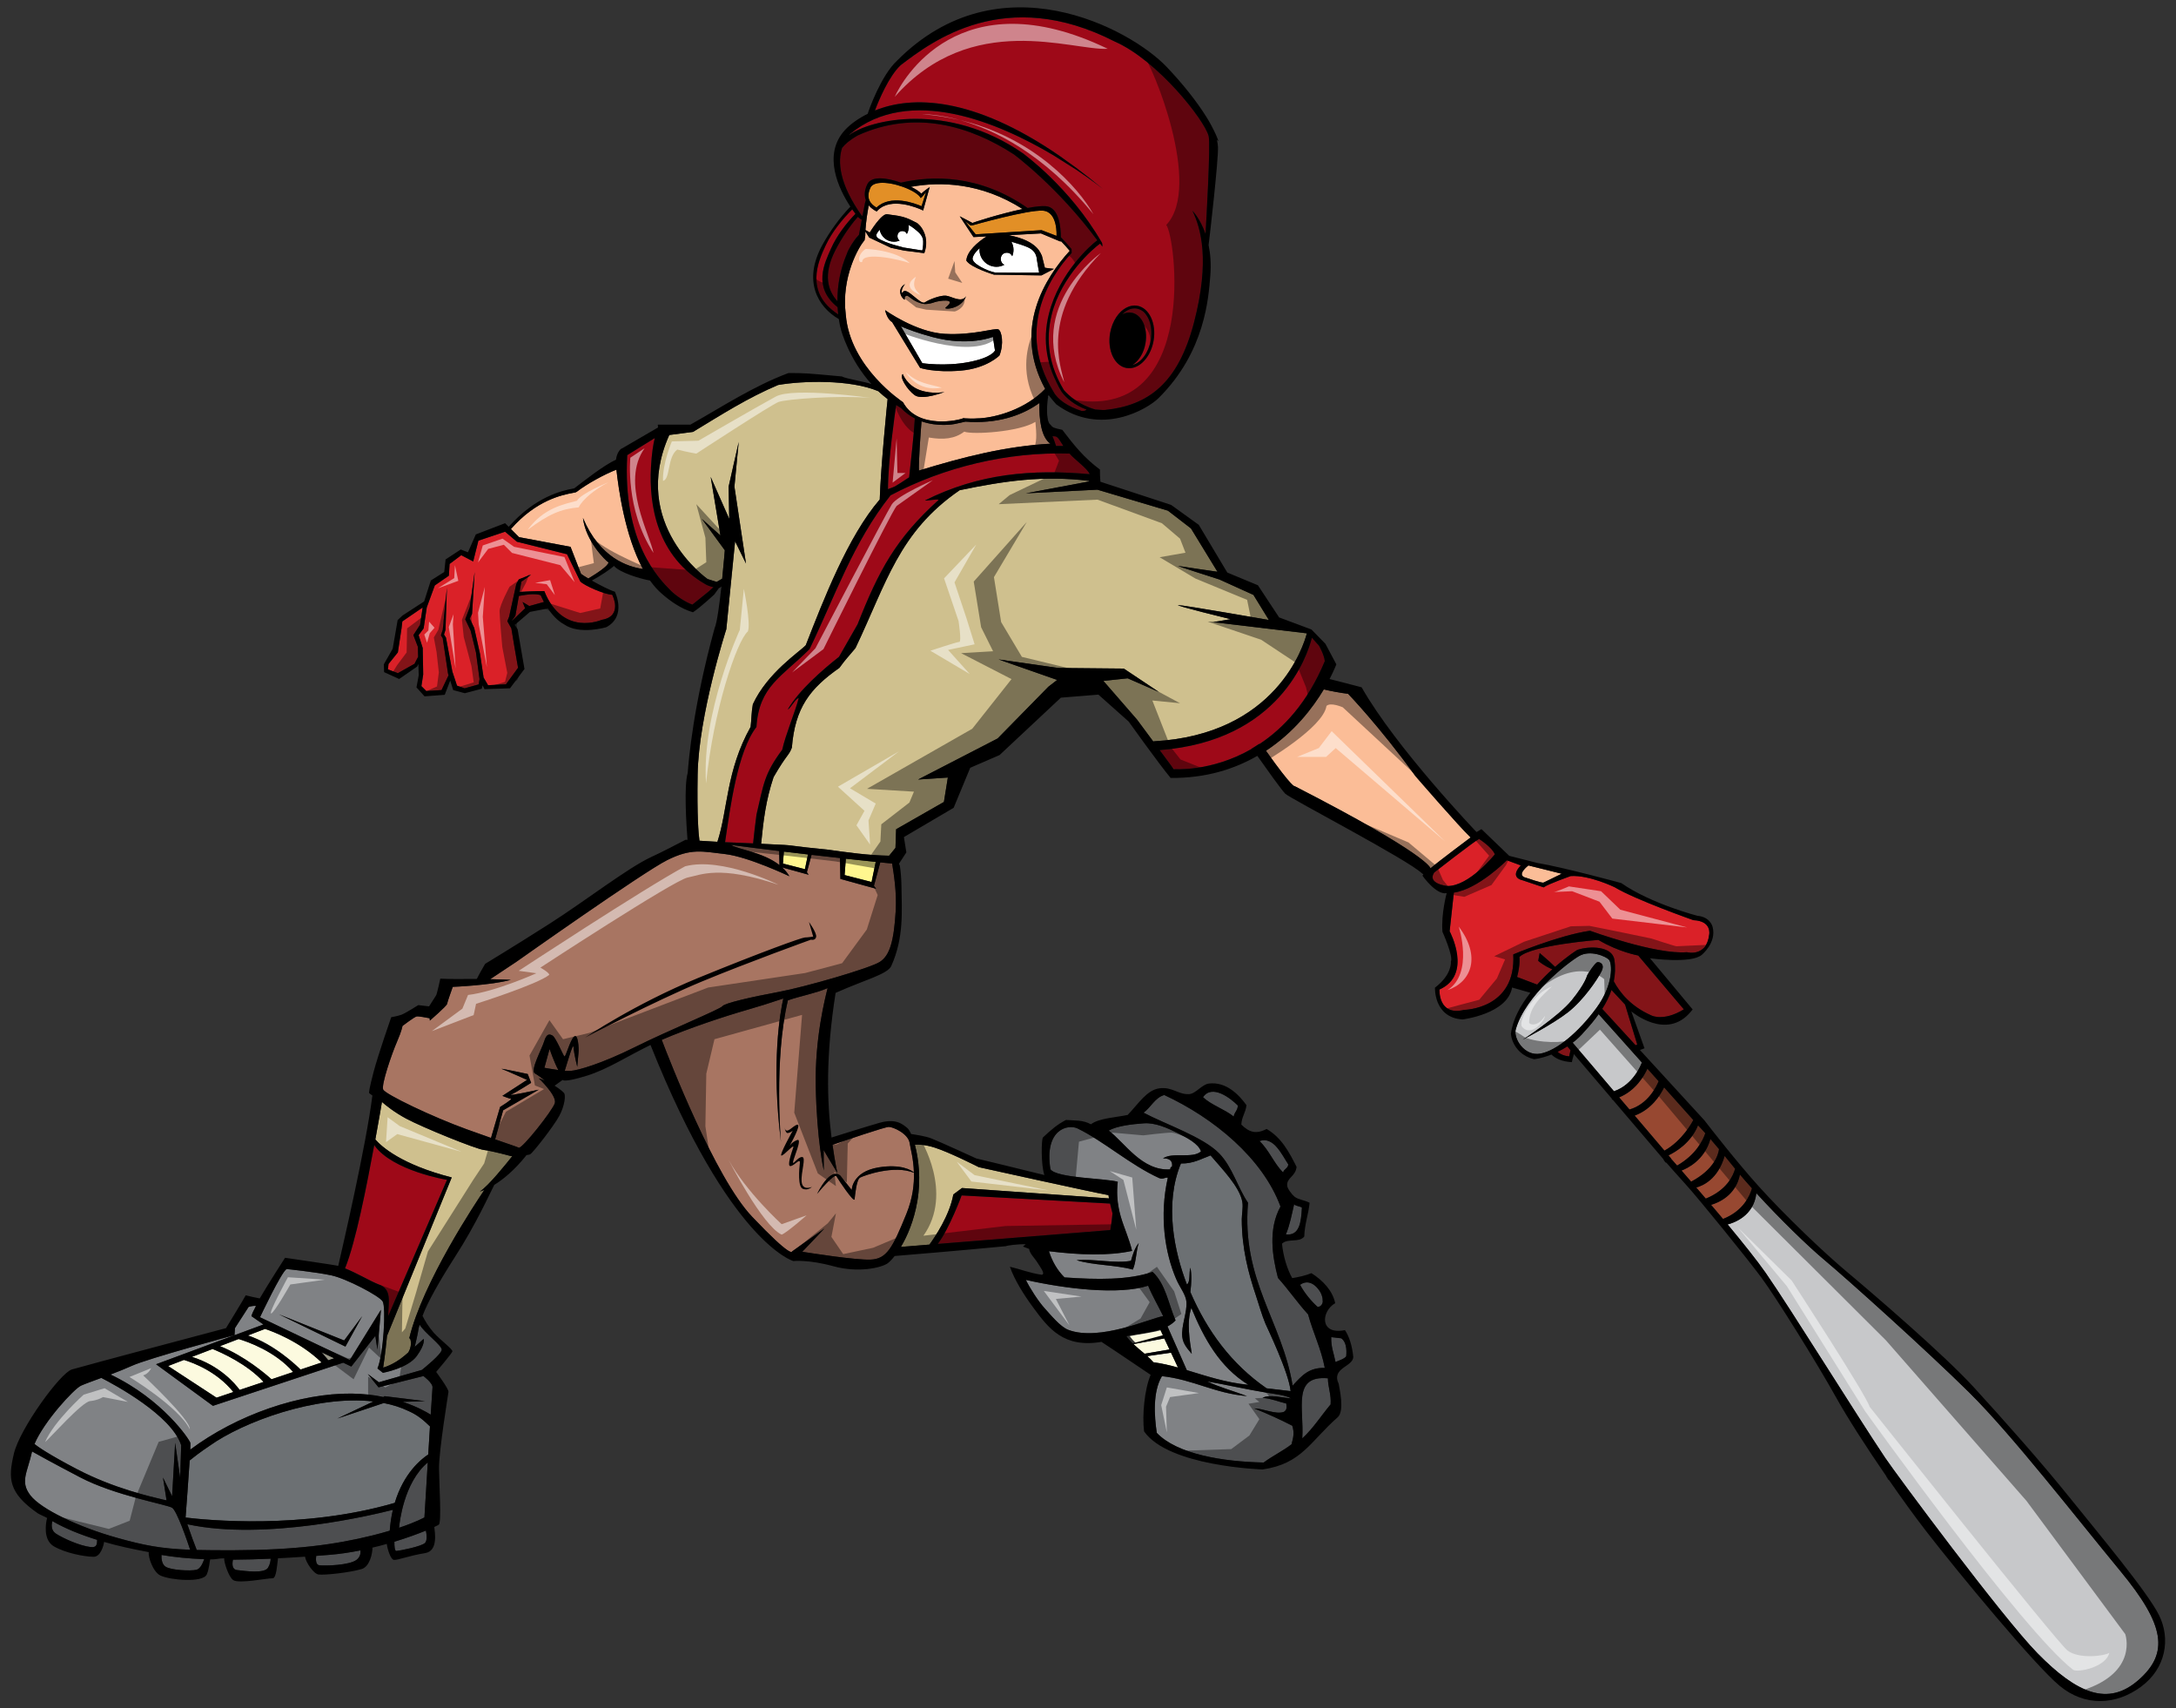 <?xml version="1.0" encoding="utf-8"?>
<!-- Generator: Adobe Illustrator 17.0.0, SVG Export Plug-In . SVG Version: 6.00 Build 0)  -->
<!DOCTYPE svg PUBLIC "-//W3C//DTD SVG 1.1//EN" "http://www.w3.org/Graphics/SVG/1.1/DTD/svg11.dtd">
<svg version="1.1" id="Layer_1" xmlns="http://www.w3.org/2000/svg" xmlns:xlink="http://www.w3.org/1999/xlink" x="0px" y="0px"
	 width="200px" height="157px" viewBox="0 0 200 157" style="enable-background:new 0 0 200 157;" xml:space="preserve">
<rect x="0" y="0" width="200" height="157" fill="#333333" stroke="none"/>
<path id="color12" style="fill:#B4BBC0;" d="M37.562,129.676c0.851,0.373,1.391,0.86,1.958,1.407
	c-0.05,0.813-0.104,1.696-0.158,2.577c-0.67,0.44-2.263,1.732-3.078,4.447c-8.47,2.477-17.381,1.576-19.228,1.35
	c0.083-1.107,0.271-3.593,0.376-5.247c0.36-0.293,1.002-0.793,1.867-1.37c3.021-2.148,9.715-4.669,15.028-4.051l-3.312,1.568
	l4.253-1.423C36.083,129.092,36.854,129.333,37.562,129.676z M116.312,121.646c-0.342-0.816-0.6-1.756-0.882-2.604
	c-0.688-2.042-1.294-4.336-1.296-6.997c0.002-0.459,0.134-1.076,0.054-1.574c-0.217-1.4-1.985-3.176-2.924-4.293
	c-0.853,0.311-1.594,0.769-2.722,0.741c-1.549,3.729-0.606,8.131,0.551,11.123c0.331-0.231,0.173-1.073,0.315-1.545
	c0.137,0.636,0.099,1.411,0,2.239c1.545,3.573,3.769,6.608,7.004,8.846l2.208,0.258C118.48,126.167,116.433,121.937,116.312,121.646
	z"/>
<path id="color11" style="fill:#FCFADF;" d="M29.565,124.252l1.192,0.568l-0.555,0.188L29.565,124.252z M22.792,122.722
	c2.418,0.798,4.464,2.755,4.852,3.14l1.952-0.652c-2.025-1.955-4.555-2.878-5.213-3.095L22.792,122.722z M16.91,124.971l-1.46,0.562
	l4.461,2.919l1.552-0.521C19.949,126.044,17.786,125.236,16.91,124.971z M21.947,123.046l-1.717,0.657
	c2.272,0.919,4.2,2.563,4.744,3.054l2.021-0.68l-0.022,0.006C25.313,124.18,22.805,123.302,21.947,123.046z M107.631,124.31
	l-2.187,0.313c0.206,0.178,0.402,0.366,0.579,0.566c0.755,0.1,1.498,0.276,2.25,0.486L107.631,124.31z M107.011,123l-2.834,0.519
	c0.325,0.31,0.677,0.597,1.023,0.886l2.292-0.391L107.011,123z M107.182,122.699l-0.247-0.534c-0.949,0.313-2.075,0.405-3.102,0.62
	c0.168,0.237,0.364,0.455,0.572,0.658L107.182,122.699z M17.645,124.691c2.565,0.804,3.96,2.445,4.396,3.045l2.202-0.737
	c-1.516-1.655-3.869-2.7-4.696-3.036L17.645,124.691z"/>
<path id="color10" style="fill:#E28F26;" d="M97.108,21.676l-1.375-0.525l-6.013,0.38l-0.044,0.004l-0.962-1.195l0.506,0.387
	l0.177-0.023c0,0,5.079-1.445,6.462-1.343C97.242,19.464,97.108,21.676,97.108,21.676z M84.626,18.2l-0.076-0.111
	c-0.156-0.217-0.53-0.474-1.034-0.703c-1.392-0.637-3.176-0.855-3.508-0.147c-0.47,1.013,0.025,1.516,0.551,1.837
	c1.283-1.23,3.499-0.404,4.142-0.125l0.414-1.293c-0.106,0.107-0.264,0.338-0.379,0.444L84.626,18.2z"/>
<path id="color9" style="fill:#FBBD97;" d="M96.548,40.774c-4.172,0.235-8.059,1.237-12.088,2.47
	c-0.038-0.726,0.141-3.314,0.237-4.527c1.529,0.542,2.991,0.258,3.015,0.253c0.085-0.009,0.972-0.213,1.012-0.222
	c0.056-0.01,0.493,0.033,0.502,0.029c2.925,0.104,4.987-0.789,6.308-1.744C95.494,38.492,95.695,40.206,96.548,40.774z
	 M59.091,52.289c-1.669-3.089-2.247-7.427-2.435-9.128c-1.086,0.415-2.721,1.313-3.652,2.035l-0.117,0.054l-0.215,0.042
	c-1.021,0.194-3.374,0.658-5.713,3.324l0.74,0.74l-0.006,0.004l4.746,0.89l0.965,2.486c0.136,0.103,0.378,0.256,0.667,0.428
	c0.681-0.407,1.831-1.14,1.856-1.48c-0.322-0.215-2.096-1.97-2.346-4.083C55.146,51.29,57.704,52.086,59.091,52.289z M97.493,22.134
	c0.277,0.289,0.555,0.588,0.83,0.915c-2.216,2.416-5.285,7.149-2.261,12.688c-1.777,1.842-4.439,2.622-6.084,2.709
	c0.002-0.003,0.002-0.005,0.004-0.006c-0.517,0.043-1.202,0.018-1.296,0.004l-0.127-0.022c-0.392,0.203-4.202,1.065-5.56-1.46
	c-0.009-0.015-4.871-3.169-5.263-8.049c-0.437-3.462,1.209-6.225,1.672-6.774l0.054-0.063l0.065-0.406
	c0-0.124,0.007-0.262,0.011-0.404l0.354,0.563l1.99,0.94l0.031,0.006l1.202,0.254c0,0,1.656,0.201,1.838,0.236
	c0.557-1.523-0.363-2.643-0.743-2.813c-0.327-0.167-0.797-0.417-1.254-0.53c-0.638-0.158-0.871-0.142-1.405-0.236
	c-0.535-0.094-1.61,1.679-1.61,1.679l-0.396-0.232c0.024-0.353,0.064-0.748,0.123-1.171l0.038-0.258
	c0.038-0.249,0.078-0.504,0.127-0.767c0,0,0.004-0.029,0.011-0.073c0.32,0.388,0.736,0.565,0.736,0.565l0.074-0.078
	c1.235-1.305,3.725-0.225,4.054-0.074c0,0,0.002,0,0.002,0.002l0.137,0.066l0.6-2.15c-0.004,0.003-0.47,0.312-0.77,0.599
	c-0.19-0.208-0.526-0.425-0.949-0.627c2.702-0.494,6.427-0.4,10.259,2.041c-2.086,0.438-4.658,1.264-4.596,1.284l-1.18-0.619
	l1.265,1.912l1.204-0.061c-0.81,0.514-1.809,1.366-1.862,2.222c0.405,0.65,2.549,1.295,2.549,1.295l4.358,0.066l1.144-0.598
	l-0.832-0.103l-0.28-1.127c-0.098-0.07-0.253-1.328-3.03-1.867l2.95-0.163l1.811,0.757C97.488,22.206,97.491,22.176,97.493,22.134z
	 M83.167,27.539c-0.061-0.215,0.038-0.364,0.194-0.361c0.152-0.034,0.638,0.633,1.618,0.761c0.426,0.012,0.822-0.133,0.936-0.175
	c0.275-0.101,2.185-0.441,1.005,0.494c-0.285,0.224,1.443,0.187,1.873-1.036c-0.425,0.661-1.336-0.002-1.851-0.05
	c-0.512-0.046-1.522,0.335-1.963,0.631c-0.42,0.177-1.573-1.369-1.947-1.012c-0.076,0.048-0.116,0.107-0.134,0.174
	c-0.047-0.16-0.044-0.443,0.285-0.86C82.312,26.616,82.945,27.519,83.167,27.539z M86.813,36.019c0,0-1.11,0.248-2.281-0.175
	c-1.173-0.422-1.556-1.469-1.556-1.469c-0.352,0.231,0.4,1.444,1.101,1.944C84.78,36.818,86.813,36.019,86.813,36.019z
	 M91.76,30.267c-0.313-0.153-2.288,0.565-4.95,0.411c-2.663-0.157-5.459-2.178-5.459-2.178s0.165,0.839,0.642,1.098l2.574,4.208
	c0,0,1.305,0.455,3.727,0.254c2.42-0.202,3.568-1.393,3.568-1.393C92.291,31.59,92.071,30.422,91.76,30.267z M140.479,79.532
	c0,0-1.211,0.912-0.206,1.136c0,0,1.464,0.513,1.597,0.438l1.67-0.812L140.479,79.532z M130.094,71.319
	c-3.321-4.599-6.191-7.562-6.191-7.562c-0.767-0.09-1.521-0.241-2.231-0.402c-0.999,1.671-2.704,3.921-5.316,5.637
	c2.507,3.536,2.65,3.259,2.65,3.259c12.367,6.341,12.473,7.544,12.473,7.544c0.781-0.668,3.691-2.837,3.691-2.837
	C134.117,75.975,130.094,71.319,130.094,71.319z"/>
<path id="color8" style="fill:#DA2128;" d="M56.271,54.656c0,0,1.03,1.982-0.972,2.307c-0.001-0.001-3.575,1.589-5.271-2.644
	c0,0-0.996-0.006-2.274,0.077l0.163-0.938c0,0,0.932-0.645,0.878-0.645s-1.11,0.43-1.11,0.43l-0.233,0.432l-0.658,3.001
	l-0.165,0.411L47,57.745l0.288,1.728l0.329,1.892l-1.11,1.521l-1.646,0.083l-0.41-0.7l-0.329-2.179l-0.535-2.385l-0.412-0.864
	l0.214-0.424l0.239-3.852l-0.451,3.239l-0.417,1.11l0.497,1.038l0.493,2.015l0.326,2.438l-0.081,0.491l-1.289,0.358l-0.699-0.246
	l-0.429-1.294l-0.586-3.119l-0.18-0.283l0.134-0.43l0.131-3.878l-0.386,3.881l-0.165,0.498l0.165,0.265l0.492,3.263l0.045,0.147
	l-0.645,1.357l-1.398,0.089l-0.452-0.452l0.165-1.07l-0.042-2.427l-0.377-1.191l0.459-0.618l0.289-1.933l0.74-2.016l1.289-0.892
	l0.069-1.081l1.07-0.803l1.098,0.573l0.478-1.91l2.454-0.823l1.08,0.918l4.611,1.152l1.217,2.499
	C53.688,53.815,55.58,54.636,56.271,54.656z M47.689,54.767l-0.32,1.828l-0.329,0.452l0.009,0.011l1.215-1.153l-0.235-0.585
	l0.622,0.373l1.343-0.374c-0.193-0.359-0.296-0.618-0.296-0.618C49.294,54.536,48.53,54.605,47.689,54.767z M37.994,58.363
	l0.615-0.946l0.24-1.592l-1.869,1.279l-0.076,0.647l-0.335,2.201l-0.858,1.067l-0.056,0.494l0.914,0.348l1.528-0.859l0.336-0.649
	l-0.028-0.921L37.994,58.363z M148.114,90.974c-0.208,0.613-0.504,1.193-0.849,1.739l3.064,3.342
	c0.052-0.021,0.104-0.039,0.154-0.067l-1.119-3.669C149.365,92.318,148.819,91.739,148.114,90.974z M155.64,84.561
	c0,0-5.325-1.873-7.23-3.024c0,0-2.337-1.139-4.036-1.029c0,0-2.117,0.742-2.495,1.039l-1.952-0.657c0,0-1.24-0.211-0.148-1.361
	l-1.284-0.473c0,0-2.614,2.652-4.869,2.972l-0.387,3.553c0,0,2.148,3.977-0.934,5.354c0,0-0.135,2.471,2.265,1.87
	c-0.002-0.001,4.798-0.055,4.518-5.097c0,0,4.142-1.751,7.052-2.174c0,0,6.079,2.218,8.907,1.971c0,0,1.804,0.495,2.05-1.63
	C157.095,85.874,157.356,84.635,155.64,84.561z M137.394,78.512c-0.23-0.634-1.448-1.417-1.448-1.417
	c-0.454,0.216-4.127,3.086-4.127,3.086c-0.694,1.038,1.197,1.24,1.197,1.24C135.027,81.465,137.394,78.512,137.394,78.512z
	 M143.158,96.662c0.269,0.226,0.613,0.381,1.076,0.412c0,0,0.034-0.235,0.117-0.568l-0.294-0.346
	C143.754,96.357,143.451,96.523,143.158,96.662z M146.907,86.373c0,0-6.115,0.468-7.257,1.565c0,0,0.101,0.655-0.211,1.843
	c0,0,0.911,0.34,1.845,0.702c0.462-0.518,0.942-0.995,1.401-1.41c-0.262-0.099-0.756-0.322-1.305-0.773l0.134-0.723
	c0.728,0.621,1.164,1.021,1.417,1.278c1.135-0.993,2.068-1.603,2.086-1.575c1.07-0.355,3.161-0.352,3.36,0.915
	c0.107,0.687,0.076,1.348-0.052,1.979c0.594,1.115,1.609,2.307,3.369,3.104c0,0,1.117,0.672,3.071-0.521l-4.192-4.949
	C150.574,87.807,148.79,87.496,146.907,86.373z"/>
<path id="color7" style="fill:#C7C8CA;" d="M146.735,92.624c1.614-2.207,1.426-4.119,1.152-4.425c-0.27-0.303-1.727-0.95-2.773-0.33
	c-1.043,0.62-4.9,3.59-5.798,6.727c-0.23,0.802,0.766,2.496,2.259,2.23C143.073,96.562,145.121,94.828,146.735,92.624z
	 M139.945,95.551c0,0,3.279-2.118,4.516-3.632c1.23-1.516,1.398-2.229,1.398-2.229c0.014-0.12,0.748-1.23,0.965-1.269
	c0.22-0.038,0.717,0.169,0.363,0.863c-0.35,0.695-1.623,2.603-3.059,3.729S139.945,95.551,139.945,95.551z M196.575,154.37
	c-2.792,2.466-5.637,1.301-9.302-2.434c-3.231-3.297-13.041-16.528-14.004-17.966c-2.703-4.038-8.653-13.639-10.975-16.985
	c-0.795-1.144-2.113-2.789-3.506-4.464c0.563-0.142,2.406-0.764,2.64-2.873c2.162,2.365,4.694,4.834,6.247,6.131
	c2.127,1.777,9.393,8.308,13.326,12.193c3.933,3.889,9.789,11.442,13.89,16.408C198.992,149.343,199.366,151.906,196.575,154.37z
	 M146.936,93.195l3.972,4.443c-0.043,0.121-0.748,2.034-2.566,2.646l-3.796-4.464c0.39-0.298,0.771-0.651,1.114-1.067
	C146.102,94.281,146.538,93.758,146.936,93.195z"/>
<path id="color6" style="fill:#FFF78F;" d="M72.046,78.258c0.726,0.087,1.469,0.174,2.218,0.262l-0.282,1.356l-2.021-0.518
	L72.046,78.258z M77.743,78.913l-0.114,1.504l2.478,0.636l0.383-1.847C79.659,79.121,78.726,79.021,77.743,78.913z"/>
<path id="color5" style="fill:#808285;" d="M38.567,121.728c-0.063,0.213-0.101,0.363-0.107,0.433
	c-0.041,0.334-0.26,1.274-0.343,1.612c0.506-0.444,0.82-0.733,0.82-0.733s0.191,0.432-0.625,1.566
	c-0.815,1.135-3.116,1.551-3.116,1.551l-0.502-0.399c0.564-1.337,0.793-5.647,0.477-6.163c-0.316-0.515-3.342-2.096-4.709-2.392
	c-1.366-0.298-4.119-0.583-4.119-0.583c-0.475,0.252-2.444,4.43-2.444,4.43l8.254,3.936l2.86-4.622l-0.322,3.651l-0.195-1.253
	l-2.207,2.819l-0.743-0.354l-11.976,3.966l-5.227-3.822l9.87-3.655l-1.102-0.764c0.038-0.192,0.197-0.529,0.419-0.939
	c-0.332-0.038-0.683,0.095-0.683,0.095l-1.252,1.94l-0.04,0.646c0,0-7.971,2.145-9.452,2.828c-0.559,0.256-1.259,0.532-1.947,0.793
	c4.78,2.267,7.276,5.981,7.341,6.291c0.009,0.05,0.007,0.271-0.011,0.611c4.283-3.207,10.118-5.209,14.843-5.149
	c1.077,0.015,2.037,0.132,2.897,0.298l0.127-0.061l3.703,0.455l-2.043,0.067c1.303,0.428,2.182,0.927,2.574,1.179
	c0.087-1.381,0.152-2.383,0.165-2.497c0.047-0.405-0.835-1.053-0.835-1.053l-4.125,1.036l-0.991-1.228l1.024,0.763l3.949-1.134
	c0.184-0.146,1.845-1.48,1.827-1.872C40.582,123.61,38.99,122.458,38.567,121.728z M31.749,123.748l-6.118-2.969l6.001,2.403
	l1.657-2.229L31.749,123.748z M118.188,113.438c0.367-0.879,0.537-1.823,0.762-2.789c0.004,0.156,0.582,0.207,0.711,0.327
	C119.587,112.322,119.443,113.583,118.188,113.438z M36.111,138.746c-0.137,0.58-0.237,1.22-0.289,1.921
	c-0.481,0.144-1.016,0.29-1.616,0.44c-3.379,0.835-7.024,1.334-12.697,1.356c-1.35,0.004-2.462-0.001-3.427-0.024
	c-0.175-0.416-0.551-1.46-0.866-2.366C24.393,141.631,34.505,139.16,36.111,138.746z M33.13,142.474
	c0.029,0.27-0.023,0.603-0.347,0.863c-0.651,0.513-2.89,0.569-3.429,0.508c-0.334-0.04-0.339-0.511-0.292-0.865
	c0.437-0.032,0.866-0.068,1.283-0.101C31.281,142.802,32.221,142.657,33.13,142.474z M39.145,140.657
	c0.067,0.324,0.141,0.899-0.076,1.129c-0.311,0.327-2.362,0.729-2.638,0.741c-0.158,0.006-0.187-0.452-0.181-0.848
	C37.419,141.322,38.424,140.951,39.145,140.657z M39.317,134.394c-0.161,2.647-0.307,5.05-0.307,5.05s-0.716,0.416-2.332,0.953
	C36.714,139.979,37.097,136.243,39.317,134.394z M21.411,143.33c1.146-0.006,2.311-0.039,3.465-0.092
	c-0.005,0.214-0.054,0.524-0.242,0.83c-0.336,0.556-2.084,0.305-2.848,0.216C21.317,144.23,21.331,143.717,21.411,143.33z
	 M123.732,124.643c-0.195,0.254-0.689,0.39-0.982,0.521c-0.142-0.754-0.43-1.392-0.393-2.286l0.909,0.105
	C123.726,123.271,123.797,123.998,123.732,124.643z M118.776,131.02c0.197,0.632,0.114,1.014-0.067,1.705
	c-0.808,0.62-1.748,1.07-2.564,1.676c-3.764-0.077-7.951-0.761-9.823-2.725c-0.23-1.563-0.383-3.762,0.475-5.212
	c2.89,0.313,4.864,1.591,7.821,1.832c-1.218-0.454-2.547-0.815-3.664-1.349c1.679,0.29,3.631,0.738,5.412,1.027
	c0.876,0.143,1.725,0.225,2.309,0.532c-0.914-0.062-2.039-0.391-2.629-0.045c0.854,0.07,1.446,0.351,2.179,0.519
	c0.047,0.409,0.058,0.579-0.22,0.766c-0.745,0.277-1.902-0.319-2.729-0.317C116.493,129.916,117.662,130.446,118.776,131.02z
	 M119.492,118.067c1.145-0.813,2.139,0.848,2.073,1.426c0.071,0.223-0.128,0.628-0.466,0.604
	C120.564,119.617,119.9,118.846,119.492,118.067z M122.049,126.66c0.012,0.857,0.318,1.48,0.249,2.4
	c-0.869,1.04-1.618,2.227-2.604,3.121C119.875,129.411,118.738,126.376,122.049,126.66z M106.91,120.947
	c-1.15,0.183-5.836,2.352-8.719,1.265c-0.745-0.282-1.65-1.407-2.176-1.984c-0.573-0.627-1.377-1.875-1.726-2.608
	c3.642,0.82,8.54,1.41,11.237,0.533C105.93,119.13,106.458,120.01,106.91,120.947z M7.069,135.01
	c-2.646-1.385-3.597-2.066-3.899-2.31c0.859-2.056,3.631-5.074,4.282-5.365c0.337-0.153,1.048-0.409,1.861-0.709
	c1.23,0.628,6.457,3.433,7.34,6.187l-0.093,2.996l-0.462-3.215l-0.279,4.905l-0.839-1.715l0.329,2.094
	c-0.099-0.021-0.188-0.039-0.298-0.063C13.948,137.556,10.517,136.811,7.069,135.01z M14.844,142.895
	c1.174,0.207,2.507,0.331,3.922,0.391c-0.104,0.316-0.34,0.886-0.71,0.973c-0.517,0.124-2.33,0.05-2.837-0.285
	C14.852,143.737,14.83,143.186,14.844,142.895z M17.48,142.419c-2.704-0.104-4.218-0.398-6.738-1.104
	c-3.539-0.992-6.97-2.623-7.951-3.9c-0.971-1.267-0.28-2.067,0.157-4.029c0.477,0.269,1.884,1.052,4.411,2.374
	c3.186,1.671,7.942,2.496,8.455,2.794C16.25,138.81,17.202,141.586,17.48,142.419z M4.815,139.786
	c1.206,0.695,2.597,1.25,4.114,1.722c-0.023,0.292,0.043,0.738-0.606,0.662c-0.991-0.115-2.505-0.792-3.184-1.234
	C4.663,140.623,4.732,140.081,4.815,139.786z M117.931,107.746c-0.86-0.858-1.283-2.053-2.169-2.885
	c1.293-0.478,2.081,1.289,2.65,2.149C118.362,107.397,118.02,107.411,117.931,107.746z M96.412,114.984
	c0.3,0.943,0.768,1.754,1.43,2.407c3,0.209,5.867,0.255,8.095-0.509c1.197,1.099,1.455,2.938,2.113,4.461
	c-0.215,0.226-0.468,0.404-0.743,0.551l1.775,4.017c1.752,0.527,3.57,1.151,5.654,1.348c-2.646-1.641-4.074-4.248-5.236-7.063
	c-0.452,1.302-0.15,3.027,0.038,4.22c-0.315-0.39-0.794-0.854-0.873-1.551c-0.116-1.005,0.468-2.265,0.381-3.251
	c-0.065-0.663-0.625-1.325-0.944-2.082c-1.037-2.418-1.557-5.792-0.764-9.308c-0.307-0.036-0.407,0.182-0.793,0.041
	c-2.686-1.227-5.099-3.396-7.505-4.563c-0.867-0.418-3.078,0.053-2.494,3.749c0.578,0.825,5.062,0.826,6.189,1.151
	c-0.107,0.949-0.047,1.72,0.09,2.422c0.052,0.272,0.116,0.535,0.19,0.79c0.307,1.047,0.75,1.976,1.038,3.14
	C101.871,115.426,99.239,115.329,96.412,114.984z M103.949,115.862c0.174-0.621,0.371-1.219,0.716-1.63
	c-0.251,0.725-0.235,1.791-0.548,2.439c-1.543-0.434-3.676-0.393-5.167-0.865C100.483,115.659,102.514,116.141,103.949,115.862z
	 M110.385,105.813c-0.788,0.694-2.649,0.03-3.497,0.647c0.571-0.039,0.925,0.209,0.831,0.754c-0.104,0.019-0.162,0.091-0.162,0.245
	c-2.601,0.17-4.172-2.454-5.656-3.563c0.786-0.438,2.169-0.592,3.255-0.668c1.007-0.07,2.122,0.415,3.056,0.881
	C109.079,104.543,110.154,105.094,110.385,105.813z M121.763,125.704c-1.44-0.029-2.084,0.669-2.955,1.633
	c-0.962-5.92-4.703-9.646-4.101-16.807c-0.98-1.449-1.417-3.251-2.635-4.521c-1.462-1.524-4.996-2.705-6.967-3.759
	c0.682-0.48,1.037-1.377,1.903-1.621c4.573,2.122,9.044,5.811,10.685,10.248c-1.148,2.088-0.752,4.566-0.233,6.559
	c0.972,1.08,1.789,2.28,2.77,3.353C120.682,122.475,121.427,123.929,121.763,125.704z M113.391,102.607
	c-0.835-0.679-2.053-1.051-2.818-1.777c0.828-1.235,2.552,0.106,3.203,0.768C113.753,102.068,113.46,102.196,113.391,102.607z"/>
<path id="color4" style="fill:#CFC08E;" d="M46.977,106.244c0,0,0.042-0.004,0.115-0.006c-0.556,0.704-2.226,2.777-2.988,3.256
	c0,0,0.149-0.032,0.413-0.14c-0.754,1.113-5.674,8.481-6.904,13.633c0,0,0.144-0.052,0.152,0.459c0.006,0.41-0.17,0.732-0.246,0.844
	c-0.105,0.096-0.217,0.189-0.331,0.287c-1.025,0.87-1.974,1.103-1.974,1.103s0.215-1.367,0.357-2.918l5.947-14.559
	c-4.621-1.18-6.447-2.83-7.022-3.49c0.302-1.64,0.519-2.919,0.609-3.446c0.343,0.302,1.113,0.931,2.226,1.53
	c1.543,0.826,6.407,2.796,7.146,2.882C45.22,105.765,46.977,106.244,46.977,106.244z M120.115,58.201l-8.602-1.028l1.585-0.273
	c0,0-5.268-1.292-4.795-1.292s8.32,1.366,8.32,1.366l-1.417-2.304l-3.132-1.418c0,0-4.076-1.3-3.78-1.241
	c0.293,0.06,3.604,0.532,3.604,0.532l-2.433-3.98l-2.118-1.633L100.862,45l-6.571,0.335l5.802-1.088
	c0.004-0.017,0.009-0.037,0.014-0.053c-4.173-0.521-7.821,0-11.9,0.854c-5.594,3.839-6.733,8.535-9.577,14.508
	c-0.664,0.807-0.861,0.963-1.479,1.818c-2.703,1.896-4.076,3.659-4.369,7.332c-0.283,0.759-0.45,0.578-1.682,2.712
	c-0.704,2.105-0.929,3.92-1.144,6.124c0.72,0.031,1.439,0.065,2.158,0.106c0.121,0.007,0.241,0.02,0.36,0.028
	c1.079,0.143,2.314,0.276,3.583,0.402c1.876,0.262,3.752,0.528,5.661,0.56l0.586-0.719l0.059-1.712l4.394-2.511l0.361-2.242
	l-2.736,0.181l7.309-3.769l4.665-4.755l0.809-0.627L91.78,60.6l5.484,0.783l6.026,0.057l3.229,2.152l-2.869-1.256l-2.236,0.236
	l3.096,3.561l1.516,2.046l-0.003-0.053C117.304,67.521,119.826,59.314,120.115,58.201z M89.963,107.259c0,0-2.668-1.356-4.032-1.791
	c-0.917-0.293-1.538-0.298-1.844-0.272c0.345,1.268,0.573,3.165,0.228,5.187c-0.307,1.794-0.922,3.218-1.513,4.204l2.623-0.212
	c0.51-0.699,1.862-2.698,2.196-4.606l0.797-0.593l13.51,0.955c-0.02-0.119-0.034-0.219-0.045-0.301
	C100.712,109.635,89.963,107.259,89.963,107.259z M74.062,59.288c1.613-4.124,3.858-9.975,6.797-13.387
	c0.094-3.029,0.705-9.094,0.725-9.226c-0.305-0.233-0.593-0.476-0.859-0.727c-2.59-1.091-6.941-0.963-9.205-0.571
	c-2.798,1.184-5.168,2.701-7.823,4.312c-0.759,0.095-1.471,0.191-2.18,0.284c-3.671,8.197,3.517,13.237,3.517,13.237l0.835,0.265
	l0.51-0.295c0.146-1.421,0.24-2.615,0.24-2.615l-2.113-2.886l1.712,1.529l-0.896-5.382l1.705,3.856l-0.056-2.965l0.927-4.106
	l-0.394,4.109l1.063,7.066l-1.002-2.04l-0.806,8.073c0,0-2.546,7.885-2.637,13.357c-0.063,3.834,0.079,5.454,0.168,6.083
	c0.551,0.037,1.1,0.072,1.65,0.101c0.967-2.938,0.791-6.531,3.052-10.562c0.095-0.806,0.063-1.271,0.205-2.076
	C70.546,61.8,73.493,59.905,74.062,59.288z"/>
<path id="color3" style="fill:#974831;" d="M156.781,110.148c-0.298-0.352-0.593-0.691-0.875-1.02
	c0.582-0.154,1.996-0.746,2.61-2.902c0.23,0.277,0.474,0.578,0.736,0.903c0.071,0.092,0.148,0.182,0.224,0.275
	C159.302,108.042,158.718,109.363,156.781,110.148z M159.922,107.941c-0.378,1.924-1.987,2.586-2.65,2.78
	c0.36,0.425,0.73,0.859,1.095,1.295c1.867-0.729,2.472-2.147,2.659-2.813C160.639,108.773,160.27,108.353,159.922,107.941z
	 M157.997,105.602c-0.296-0.356-0.56-0.665-0.79-0.932c-0.544,1.968-2.154,2.712-2.655,2.9c0.267,0.307,0.566,0.648,0.884,1.019
	C157.59,107.451,157.941,106.056,157.997,105.602z M155.633,102.926l-1.372-1.534l-1.309-1.466
	c-0.338,0.716-1.168,2.031-2.706,2.594l1.249,1.469l1.488,1.752C154.639,104.814,155.543,103.115,155.633,102.926z M152.447,99.36
	l-1.031-1.152c-0.296,0.66-1.074,2.013-2.597,2.637l0.949,1.114C151.482,101.472,152.264,99.816,152.447,99.36z M156.738,104.139
	c-0.317-0.356-0.537-0.589-0.669-0.723c-0.649,1.625-2.084,2.457-2.702,2.755c-0.002,0.005-0.004,0.009-0.004,0.014l0.227,0.268
	l-0.014,0.011c0.158,0.178,0.34,0.387,0.572,0.648C155.863,106.119,156.508,104.828,156.738,104.139z"/>
<path id="color2" style="fill:#9E0918;" d="M102.028,110.603c0.061,0.273,0.136,0.577,0.222,0.9
	c-0.063,0.779-0.201,1.536-0.201,1.536l-15.858,1.273c1.079-1.425,2.194-4.457,2.194-4.457L102.028,110.603z M104.479,28.357
	c-0.107-0.018-0.218-0.021-0.329-0.01c-0.352,0.037-0.703,0.23-1.01,0.545c0.273-0.147,0.566-0.208,0.857-0.159
	c0.951,0.165,1.524,1.421,1.287,2.811c-0.154,0.905-0.622,1.635-1.188,1.992c0.785-0.197,1.473-1.119,1.672-2.279
	C106.015,29.823,105.438,28.522,104.479,28.357z M79.278,19.816c0.112-0.577,0.208-1.083,0.22-1.135
	c0.022-0.08,0.042-0.163,0.067-0.245c0,0,0.011-0.019,0.02-0.036c-0.143-0.375-0.166-0.856,0.13-1.47
	c0.392-0.812,1.847-0.58,3.089-0.144c2.852-0.657,7.19-0.775,11.643,2.329c0.689-0.13,1.296-0.202,1.684-0.167
	c1.233,0.111,1.372,1.998,1.37,2.846c0.326,0.343,0.653,0.695,0.978,1.088c0.014-0.015,0.025,0.374,0.016,0.363
	c-2.208,2.368-5.048,7.206-1.677,12.74c0.38,0.742,1.361,1.38,2.59,1.778h0.155c0.134,0,0.226-0.055,0.302-0.125
	c-1.124-0.415-1.869-1.061-2.285-1.625c-1.401-2.301-1.793-4.712-1.171-7.183c0.944-3.748,3.864-6.343,4.443-6.745
	c-3.635-4.927-7.662-7.894-7.662-7.894c-3.976-2.584-9.068-4.156-14.351-1.745c-0.754,0.427-1.189,0.815-1.446,1.15
	c-0.398,1.239-0.304,3.249,1.851,6.278C79.254,19.766,79.268,19.762,79.278,19.816z M109.751,29.606
	c-1.476,5.691-4.271,7.67-8.208,8.071c-0.199,0.021-0.688-0.043-0.871-0.043c-1.486-0.425-2.42-1.257-2.879-1.775
	c-1.352-2.219-1.732-4.561-1.126-6.961c0.897-3.573,3.844-6.092,4.445-6.51c0.092,0.111,0.163,0.208,0.211,0.281
	c0,0,0.011-0.294-0.05-0.374c-2.977-5.151-7.207-8.142-7.203-8.171c-6.941-4.834-14.132-3.138-16.027-1.705
	c0.026-0.032,0.051-0.063,0.078-0.092c5.479-4.545,13.65-1.058,18.707,1.946l2.118,1.339c1.515,1.016,2.438,1.765,2.438,1.765
	c-0.847-0.708-1.668-1.356-2.467-1.953l-1.587-1.139c-7.938-5.442-13.514-5.508-16.91-4.129c0.36-0.968,1.292-3.171,2.371-4.172
	c2.875-2.19,9.606-7.315,19.668-2.166c3.939,1.726,8.249,7.212,8.629,8.683c0.19,0.742-0.212,7.782-0.286,8.995
	c-0.497-1.427-1.204-2.125-1.204-2.125C110.373,20.954,111.227,23.915,109.751,29.606z M104.523,28.096
	c-0.676-0.117-1.405,0.277-1.909,1.024c-0.286,0.427-0.487,0.943-0.584,1.493c-0.27,1.579,0.405,3.018,1.509,3.206
	c0.067,0.012,0.139,0.019,0.208,0.02c0.063,0.003,0.128,0,0.192-0.006c0.977-0.103,1.855-1.167,2.091-2.531
	C106.301,29.724,105.625,28.285,104.523,28.096z M34.415,105.259l-0.012-0.06c-0.716,3.853-1.703,8.915-2.69,11.359
	c1.061,0.421,2.169,1.09,3.06,1.47c1.307,0.408,0.916,1.687,0.909,2.911l5.401-12.516C41.083,108.424,36.088,107.604,34.415,105.259
	z M77.043,28.893c-0.025-0.221-0.048-0.441-0.059-0.663c-2.321-1.855-1.188-4.068-0.606-5.385c0.526-1.185,1.395-2.32,2.248-3.196
	c-0.085-0.112-0.184-0.245-0.296-0.406c-0.877,0.879-1.825,2.015-2.428,3.282C75.185,24.037,73.929,26.884,77.043,28.893z
	 M76.782,22.992c-1.176,2.279-0.667,3.747,0.186,4.686c-0.009-1.479,0.273-2.954,0.857-4.326c0.174-0.541,0.692-1.264,0.848-1.461
	l0.275-0.314c0.016-0.1,0.137-0.736,0.26-1.389c-0.081-0.026-0.188-0.1-0.311-0.21c-0.002,0.001-0.02-0.017-0.049-0.052
	C78.123,20.753,77.382,21.826,76.782,22.992z M96.729,40.091c0.116,0.224,0.222,0.559,0.334,0.892h0.671
	C97.177,40.089,97.177,40.089,96.729,40.091z M63.638,55.563l1.444-1.163l0.495-0.439c-0.247-0.055-0.5-0.135-0.714-0.257
	c-4.499-2.567-5.215-7.294-5.031-10.757c0.068-1.276,0.205-2.123,0.35-2.688l-2.529,1.566c-0.457,8.02,2.93,11.384,4.026,12.48
	C62.074,54.702,62.953,55.327,63.638,55.563z M121.232,59.339l-0.654-0.733c-0.412,1.635-2.977,9.491-13.994,10.327l1.295,1.75
	c0,0,3.447,0.275,7.154-1.857l-0.021-0.01c0.244-0.144,0.48-0.294,0.709-0.453c0.012,0.008,0.016,0.013,0.027,0.022
	c2.205-1.453,4.432-3.806,6.017-7.629C121.707,60.166,121.232,59.339,121.232,59.339z M81.615,44.952
	c0.665-0.237,0.665-0.237,1.945-1.089c0.179-1.766,0.414-3.607,0.524-5.412c-0.439-0.226-0.869-0.529-1.256-0.945
	c-0.161-0.091-0.309-0.189-0.461-0.286C82.26,37.967,81.615,42.395,81.615,44.952z M85.036,45.979
	c4.929-2.465,9.807-2.877,15.116-2.403c-0.141-0.474-1.469-1.419-1.849-1.895c-5.683-0.171-11.519,1.232-16.451,3.839
	c-3.46,4.363-5.072,9.198-7.443,14.129c-2.561,2.559-4.647,3.411-4.884,7.159c-1.738,2.236-2.415,7.418-2.883,10.586
	c0.857,0.041,1.715,0.079,2.575,0.116c0.089-0.882,0.194-1.762,0.311-2.642c0.663-2.845,0.712-3.747,2.369-5.975
	c0.287-1.327,1.18-3.454,1.513-4.733c-0.285,0-0.768,0.98-1.005,1.03c1.041-1.756,3.143-3.598,4.707-4.829
	c0.569-0.996,1.14-1.992,1.708-2.988c1.943-4.929,3.506-7.868,7.441-11.425C86.216,45.805,85.036,46.073,85.036,45.979z"/>
<path id="color1" style="fill:#A87562;" d="M50.511,96.402c0,0,0.429,1.234,0.807,1.93c-0.651-0.085-1.278-0.207-1.28-0.207
	L50.511,96.402z M71.58,91.15c2.479-0.463,8.35-2.171,9.272-2.747c0.916-0.578,1.305-1.857,1.475-4.707
	c0.101-1.727-0.181-3.388-0.329-4.338c-0.329-0.031-0.703-0.069-1.09-0.108l-0.582,2.154l0.204,0.274l-3.29-0.909l-0.04-1.917
	c-0.849-0.094-1.725-0.193-2.606-0.294l-0.432,1.604l0.166,0.225l-2.433-0.671c0.257,0.235,0.485,0.502,0.659,0.81
	c0,0-3.748-1.786-5.904-2.038c-2.157-0.251-3.128-0.547-5.342,0.562c-2.214,1.107-13.859,9.345-13.859,9.345l-2.392,1.587
	c1.025,0.023,1.89,0.063,1.89,0.063c-1.832,0.505-5.333,0.644-5.333,0.644s-0.506,1.409-0.526,1.578
	c-0.02,0.168-1.578,1.524-1.578,1.524l-0.022-0.217c-0.253-0.051-1.023-0.202-1.198-0.165c-0.213,0.044-1.298,0.874-1.298,0.874
	s-0.047,0.403-0.513,1.477c-0.468,1.074-1.45,3.932-1.261,4.364c0.189,0.433,4.492,2.505,7.706,3.664
	c0.873,0.316,1.6,0.572,2.205,0.783l0.835-2.844c0,0,1.179-0.729,0.999-0.75c-0.179-0.021-0.788-0.271-0.788-0.271l2.265-1.468
	c0,0-1.902-0.858-2.299-0.997c-0.392-0.137,2.364,0.457,2.364,0.457l0.314,0.81c0,0-1.33,0.847-1.809,1.067
	c-0.481,0.216,2.509-0.438,2.509-0.438l-3.273,1.896l-0.736,2.671c1.35,0.471,1.977,0.675,2.171,0.765
	c0.291,0.136,3.094-3.398,3.313-4.091c0.216-0.691-1.478-2.289-1.478-2.289c0.204,0.067,0.397,0.143,0.576,0.221
	c-0.22-0.18-0.625-0.495-0.932-0.671c-0.45-0.259,0.631-2.218,0.855-2.942c0.22-0.727,0.488-0.694,0.779-0.524
	c0.286,0.168,0.953,1.782,1.076,1.901c0.124,0.117,0.513-1.477,0.894-1.81c0.378-0.33,0.45,1.111,0.41,1.449
	c-0.038,0.337-0.119,1.32-0.119,1.32s-0.305-1.198-0.338-1.782c-0.031-0.524-0.521,1.234-0.809,2.146
	c0.216,0.017,0.41,0.021,0.556,0.013c0.691-0.06,2.773-0.635,5.892-2.184c3.119-1.553,7.847-3.48,8.048-3.765
	C66.611,92.177,69.1,91.613,71.58,91.15z M79.052,108.219c-0.338,0.189-0.461,1.633-0.503,1.99c-0.043,0.36-1.478-1.765-1.665-2.106
	c-0.19-0.341-1.784,1.615-1.784,1.615c1.359-2.667,2.151-1.663,2.151-1.663l1.034,1.304c0,0,0.014-1.681,2.474-2.079
	c2.071-0.335,3.002,0.262,3.241,0.461c-0.038-1.262-0.32-2.205-0.387-2.682c-0.125-0.878-1.511-1.496-1.918-1.499
	c-0.356-0.002-4.13,1.286-5.175,1.645c0.228,1.632,0.445,2.588,0.445,2.588c-0.461-0.736-1.258-2.104-1.258-2.104l0.009,1.873
	c0,0-0.641-2.719-0.738-7.74c-0.09-4.471,0.875-8.135,1.089-9.013c-1.155,0.488-2.402,0.691-3.649,1.121
	c-1.298,5.475-0.638,13.03-0.638,13.03c-0.909-7.389-0.064-11.963,0.217-13.2c-1.207,0.41-2.35,0.763-3.264,1.025
	c-2.071,0.592-5.406,1.69-7.911,2.775c0.645,1.694,4.889,12.655,8.296,16.241c3.691,3.891,3.679,3.205,3.679,3.205l2.98-2.111
	l-2.037,2.139c0.761,0.121,4.892,0.769,6.259,0.722c1.509-0.052,2.04-1.084,3.313-4.214c0.579-1.424,0.721-2.704,0.691-3.766
	C82.18,107.022,79.391,108.032,79.052,108.219z M71.614,78.207c-1.683-0.203-3.235-0.398-4.412-0.561
	c0.535,0.392,2.912,0.655,4.438,1.849L71.614,78.207z"/>
<path id="fill" style="fill:#FFFFFF;" d="M95.507,25.052c-0.127,0.015-3.944,0.009-4.034-0.006c-0.615-0.096-2.193-0.815-2.08-1.331
	c0.079-0.357,0.39-0.679,0.654-0.912c-0.005,0.05-0.021,0.099-0.021,0.151c0,0.862,0.699,1.563,1.563,1.563
	c0.265,0,0.508-0.071,0.726-0.187c-0.506-0.206-0.435-1.105,0.224-1.105c0.255,0,0.416,0.141,0.497,0.321
	c0.074-0.184,0.116-0.383,0.116-0.592c0-0.269-0.074-0.519-0.194-0.741c0.515,0.149,1.157,0.346,1.524,0.516
	c0.494,0.227,0.781,0.577,0.819,1.13C95.306,23.944,95.507,25.052,95.507,25.052z M84.761,23.017
	c0.098-0.231,0.109-0.896,0.071-1.036c-0.139-0.495-0.517-0.731-0.842-1c-0.152-0.127-0.322-0.226-0.495-0.313
	c0.009,0.06,0.032,0.116,0.032,0.179c0,0.238-0.067,0.46-0.175,0.655c-0.065-0.15-0.199-0.268-0.412-0.268
	c-0.51,0-0.589,0.653-0.25,0.872c-0.164,0.068-0.34,0.106-0.528,0.106c-0.663,0-1.187-0.478-1.314-1.102
	c-0.114,0.138-0.215,0.272-0.275,0.39c-0.061,0.116-0.007,0.301,0.103,0.374c0.803,0.543,2.348,0.829,2.326,0.864L84.761,23.017z
	 M85.716,30.975c-1.289-0.345-2.236-0.691-2.913-0.987l1.968,3.388c0,0,2.084,0.317,4.271-0.103
	c2.182-0.419,2.406-1.067,2.406-1.067l-0.189-1.249C91.261,30.956,89.059,31.87,85.716,30.975z"/>
<path id="outline" d="M74.627,109.07c0,0-0.363,0.372-0.842,0.178c-0.477-0.193-0.334-1.818-0.271-2.355
	c0.063-0.54-0.481,0.218-0.85,0.267c-0.371,0.046,0.1-1.266,0.243-1.703c0.143-0.442-0.864,0.763-1.09,0.736
	c-0.222-0.025,1.046-2.291,1.046-2.291s-0.157,0.163-0.439,0.222c-0.194,0.042-0.288-0.351-0.322-0.543
	c0.146,0.814,0.786-0.182,1.187-0.222c0.396-0.041-0.623,1.777-0.721,1.951c0.04-0.066,0.231-0.355,0.691-0.542
	c0.526-0.212-0.324,1.648-0.367,2.006c-0.042,0.36,0.417-0.452,0.826-0.448c0.408,0.001-0.118,1.397-0.038,2.273
	C73.761,109.472,74.627,109.07,74.627,109.07z M25.631,120.779l6.118,2.969l1.54-2.794l-1.657,2.229L25.631,120.779z M74.742,86.069
	c0,0-0.489,0.079-0.761,0.081c-0.274,0.003-3.946,1.319-9.795,3.713c-5.844,2.397-10.409,5.487-10.409,5.487
	s6.404-3.354,10.713-5.143c4.307-1.788,10.049-3.854,10.049-3.854s0.396,0.115,0.475-0.253c0.074-0.366-0.661-1.373-0.661-1.373
	L74.742,86.069z M98.95,115.807c1.491,0.473,3.624,0.432,5.167,0.865c0.313-0.648,0.297-1.715,0.548-2.439
	c-0.345,0.411-0.542,1.009-0.716,1.63C102.514,116.141,100.483,115.659,98.95,115.807z M72.1,103.572
	c-0.002-0.024-0.007-0.052-0.012-0.078C72.084,103.451,72.087,103.494,72.1,103.572z M147.188,89.285
	c0.354-0.694-0.144-0.901-0.363-0.863c-0.217,0.038-0.951,1.148-0.965,1.269c0,0-0.168,0.713-1.398,2.229
	c-1.236,1.514-4.516,3.632-4.516,3.632s2.747-1.412,4.184-2.536C145.564,91.888,146.838,89.98,147.188,89.285z M196.787,155.005
	c-2.299,1.702-5.164,1.84-7.479-0.081c-2.316-1.92-9.363-10.459-12.222-14.148c-1.091-1.407-2.311-3.094-3.499-4.812
	c-0.018,0.006-0.035,0.013-0.054,0.019c-0.024-0.112-0.087-0.211-0.165-0.297c0.006-0.004,0.016-0.005,0.021-0.006
	c-1.854-2.69-3.608-5.426-4.645-7.288c-1.737-3.12-5.514-9.186-6.863-11.001c-1.35-1.818-5.692-7.172-6.966-8.574
	c-0.909-1.002-1.502-1.678-1.762-1.979c-0.027,0.072-0.175-0.111-0.286-0.336l-4.647-5.452c-0.02,0.004-0.036,0.015-0.056,0.019
	l-0.025-0.115l-3.48-4.085c-0.13,0.432-0.186,0.738-0.186,0.738c-0.909-0.05-1.486-0.325-1.879-0.697
	c-0.934,0.367-1.639,0.453-1.639,0.415c-0.896-0.203-1.75-0.897-2.029-1.977c-0.027-0.111-0.043-0.222-0.057-0.329
	c0.159-1.334,0.887-2.639,1.789-3.789l-1.68-0.479c-0.416,2.434-4.555,2.932-4.555,2.932c-2.65-0.163-2.534-2.921-2.534-2.921
	c1.616-1.234,1.46-2.389,1.46-2.389c0.253-0.483-0.77-2.742-0.77-2.742c-0.139-1.622,0.388-3.554,0.388-3.554
	c-0.975,0.193-2.226-1.607-2.226-1.607l0.083-0.126l-0.127-0.084c-1.301-1.255-12.108-6.878-12.559-7.314
	c-0.338-0.327-1.84-2.441-2.574-3.484c-2.106,1.21-4.723,2.059-7.971,2.028c-1.119-1.347-3.854-5.18-3.854-5.18l-2.781-2.477
	l-3.452,0.28l-5.637,5.276l-2.693,1.166l-1.524,3.678l-4.573,2.691l0.226,1.407l-0.683,1.048c0.036,0.063,0.067,0.127,0.087,0.194
	c0.076,0.481,0.132,1.082,0.146,1.836c0.032,2.36,0.231,4.775-0.938,7.364c-0.343,0.757-2.462,1.286-4.947,2.397
	c-0.058,0.023-0.114,0.05-0.168,0.074c-0.913,5.776-0.794,9.991-0.374,13.29c0.756-0.24,3.169-0.994,4.392-1.346
	c1.459-0.421,2.088,0.062,2.583,0.482c0.099,0.084,0.219,0.273,0.343,0.542c0.436,0.062,1.316,0.2,1.826,0.393
	c0.701,0.264,4.157,1.851,4.157,1.851s3.118,0.746,6.263,1.526c-0.32-0.905-0.284-3.319-0.127-3.462
	c0.752-0.698,1.278-1.168,2.113-1.601c0.846,0.07,1.522-0.017,2.292,0.399c0.728-0.566,2.334-0.633,3.38-0.861
	c1.003-1.048,1.764-2.296,2.919-2.446c1.182-0.153,1.701,0.58,2.713,0.535c0.613-0.024,1.188-0.894,1.826-0.972
	c1.605-0.197,2.776,1.047,3.457,1.984c-0.072,0.702-0.433,1.042-0.473,1.785c0.721,0.713,1.352,0.911,2.326,0.403
	c1.374,0.8,2.072,2.134,2.753,3.483c-0.097,0.912-0.935,0.983-0.862,1.744c0.025,0.26,0.422,0.791,0.674,0.998
	c0.336,0.273,0.892,0.302,1.384,0.557c-0.107,1.106-0.452,1.914-0.49,3.102c-0.47,0.603-1.516,0.134-2.044,0.659
	c0.088,1.067,0.481,2.384,0.94,3.165c0.627-0.102,1.223-0.239,1.764-0.456c1.048,0.667,1.948,1.607,2.183,2.76
	c-1.289,0.733-1.473,2.95,0.896,2.475c0.394,0.577,0.667,1.453,0.766,2.46c-0.014,0.918-2.048,0.996-1.339,2.475
	c0.043,0.353,0.578,2.486-0.101,3.08c-2.54,2.232-3.293,4.265-6.892,4.789c0,0-8.643-0.264-10.897-3.498
	c-0.182-1.465,0.031-3.831,0.603-5.198c-1.512-1.007-2.995-2.035-4.52-3.028c-3.481,0.59-4.86-1.251-6.226-3.095
	c-0.944-1.274-1.769-2.614-2.191-3.81c0.998,0.232,1.84,0.59,2.943,0.739c0.352-0.083-0.179-0.742-0.396-1.1
	c-0.275-0.451-0.732-0.845-0.777-1.277c-0.194-0.066-0.38-0.143-0.568-0.217c0.083-0.075,0.166-0.145,0.251-0.214
	c-0.656-0.019-1.728,0.114-1.815,0.18c-4.538,0.433-9.146,0.814-10.228,0.902c-0.273,0.353-0.519,0.59-0.68,0.696
	c-0.591,0.387-2.657,0.874-4.95,0.245c-2.294-0.633-3.68-0.474-3.68-0.474s-5.854-1.633-13.13-19.859
	c-2.132,1.034-3.927,2.227-5.841,2.82c-2.16,0.674-2.232,0.39-2.232,0.39l-0.741,0.532c0.479,0.299,0.792,0.576,0.873,0.681
	c0.149,0.189,0.073,1.137-0.448,2.101c-0.523,0.963-2.411,3.375-2.665,3.515c-0.065,0.038-0.216,0.068-0.401,0.091l0.049,0.006
	c-1.134,1.42-2.18,2.245-2.954,2.72c-0.439,0.854-1.699,3.652-3.597,6.596c-1.48,2.304-2.544,4.219-2.998,5.443
	c0.192,0.396,0.575,1.029,1.024,1.537c0.608,0.688,1.779,1.533,1.721,1.733c-0.057,0.195-1.492,1.881-1.492,1.881
	s1.164,1.563,1.132,1.832c-0.031,0.268-0.889,5.439-0.868,7.049c0.018,1.607,0.244,4.947-0.021,5.156
	c-0.038,0.03-0.184,0.107-0.414,0.21c0.048,0.485,0.372,2.209-0.842,2.403c-1.484,0.237-2.522,0.664-2.878,0.622
	c-0.284-0.033-0.584-0.959-0.647-1.465c-0.499,0.144-0.779,0.214-1.316,0.338c0.012,0.495-0.246,1.761-1.007,1.975
	c-1.133,0.328-3.361,0.566-3.944,0.497c-0.463-0.054-1.187-1.14-1.246-1.639c-0.9,0.063-1.532,0.102-2.485,0.15
	c-0.076,0.51-0.137,1.844-0.495,1.835c-0.499-0.011-3.055,0.515-3.608,0.176c-0.437-0.264-0.882-1.702-0.843-2.008
	c-0.578,0-0.726,0.114-1.287,0.098c-0.059,0.186-0.093,0.899-0.319,1.388c-0.365,0.778-3.34,0.521-4.248,0.097
	c-0.705-0.331-1.157-1.757-1.074-2.151c-1.607-0.311-2.675-0.527-4.11-0.94c-0.043,0.337-0.322,1.372-0.962,1.366
	c-0.864-0.01-2.587-0.339-3.656-0.962c-0.989-0.581-0.759-2.083-0.62-2.604c-0.164-0.105-0.722-0.335-0.877-0.442
	c-2.685-1.884-2.718-3.176-2.176-5.472c0.541-2.296,4.264-7.414,5.325-7.734c1.061-0.321,14.172-3.8,14.172-3.8
	s1.634-2.67,1.811-3.017c0.167,0.05,1.041,0.251,1.287,0.288c0.835-1.427,2.328-3.736,2.328-3.736s4.688,0.677,4.887,0.747
	c0.407-1.787,2.536-10.908,3.141-15.659c-0.172-0.114-0.313-0.219-0.309-0.255c0.012-0.103,0.009-0.377,0.434-1.967
	c0.425-1.593,1.604-4.972,1.604-4.972s0.592-0.104,0.95-0.231c0.354-0.132,1.538-0.883,1.538-0.883l0.992,0.117
	c0.159-0.251,0.581-0.914,0.649-1.017c0.082-0.129,0.382-1.529,0.382-1.529s1.02,0.052,2.561,0.026
	c0.249-0.004,0.52-0.005,0.797-0.003c0.213-0.443,0.766-1.387,0.766-1.387s2.753-1.662,5.966-3.715
	c3.212-2.049,7.156-5.11,9.285-6.095c1.135-0.521,2.429-1.211,3.17-1.592c0.06,0.004,0.118,0.006,0.177,0.011
	c-0.114-1.5-0.331-4.966,0.018-6.149c0.09-1.166,0.492-6.116,2.474-13.306c0.219-0.482,0.448-2.204,0.624-3.838
	c-0.087,0.094-0.168,0.159-0.226,0.152l-0.435,0.598c0,0-1.262,1.174-1.954,1.629c-1.088-0.321-2.063-1.008-2.843-1.69
	c-0.405-0.345-0.77-0.762-1.104-1.229c-0.813-0.138-2.767-0.706-3.315-1.345c-0.279,0.281-1.305,0.961-2.031,1.348
	c0.747,0.426,1.671,0.898,2.113,1.021c0,0,1.127,2.223-0.773,3.26c0,0-2.462,0.756-3.911-0.269
	c-0.621-0.336-1.109-0.915-1.465-1.447l-1.653,0.314l-1.363,1.17l-0.065-0.01l0.295,0.433l0.631,3.653l-1.33,1.775l-2.344,0.082
	l-0.177-0.352l-0.071,0.311l-1.563,0.411l-1.069-0.288L41.38,62.54l-0.502,1.312l-1.858,0.14l-0.741-0.823l0.206-1.11l-0.031-1.038
	l-0.115,0.237l-1.651,1.141l-1.385-0.631l-0.024-0.718l0.813-1.433l0.456-2.632l0.451-0.424l1.983-1.289l0.615-1.926l1.234-0.781
	l0.123-1.152l1.393-0.916l0.664,0.257l0.721-1.642l2.693-1.032l0.331,0.331c2.451-2.772,4.896-3.319,5.876-3.504l0.143-0.028
	c1.019-0.774,2.716-2.117,3.842-2.638c0.063-0.551,0.349-0.988,0.584-1.048l3.279-1.909c-0.009-0.086-0.018-0.172-0.021-0.261h2.999
	c2.94-1.66,5.831-3.557,9.007-4.74c1.487,0,1.527,0,4.915,0.313c0.287,0.192,2.286,0.514,2.718,0.704
	c-2.057-2.285-2.796-4.889-2.848-5.2c-0.004-0.018-0.013-0.03-0.02-0.047c-0.054-0.243-0.097-0.487-0.134-0.732
	c-1.928-1.111-3.323-3.485-1.519-6.798c0.681-1.247,1.621-2.535,2.581-3.532c-1.045-1.587-2.61-4.769-0.479-7.06
	c0.508-0.547,1.22-1.046,2.075-1.476c0.11-0.391,1.243-3.532,2.693-4.878c9.37-9.438,21.422-2.963,24.786,0.574
	c1.502,1.58,2.752,3.163,3.625,4.558c0.168,0.261,0.317,0.517,0.449,0.768c0.016,0.03,0.031,0.06,0.05,0.089
	c0.016,0.034,0.031,0.067,0.049,0.101c0.249,0.467,0.45,0.906,0.585,1.304c-0.05-0.038-0.095-0.078-0.142-0.119
	c0.054,0.229,0.09,0.453,0.097,0.667c0.04,1.259-0.773,8.333-0.862,9.002c0.163,0.794,0.246,1.741,0.154,2.844
	c-0.163,1.936-0.441,6.946-4.752,11.219c-1.03,1.022-5.361,3.577-9.408,0.57c-0.52-0.588-0.696-0.853-0.686-0.827
	c-0.029,0.028-0.064,0.057-0.096,0.085c0.016,0.011,0.029,0.024,0.044,0.036c-0.072,0.33-0.282,2.221,0.206,2.578
	c0.237,0.283,0.237,0.283,1.09,0.474c1.09,1.424,1.99,2.561,3.461,3.65c0,0.358,0.002,0.721,0.042,1.12l6.501,2.129l2.54,1.831
	l2.622,4.384l2.815,1.17l1.95,2.955l2.97,1.109l1.283,1.313l1.005,1.892c0,0-0.203,0.539-0.622,1.349
	c0.364,0.091,0.723,0.181,1.057,0.266c1.074,0.274,1.889,0.493,1.889,0.493c3.152,5.556,10.56,13.301,10.56,13.301l0.454-0.269
	l2.552,2.454l2.604,0.66c2.357,0.387,7.689,1.842,7.689,1.842c2.758,1.917,7.011,3.011,7.011,3.011
	c1.192,0.104,1.39,1.023,1.39,1.023c0.381,1.448-0.996,2.563-0.996,2.563c-0.976,0.845-4.757,0.317-4.757,0.317l3.918,4.703
	l-0.168,0.202c-2.252,2.717-5.469-0.026-5.469-0.026l1.211,3.39c-0.145,0.064-0.282,0.11-0.421,0.158l5.912,6.447
	c0.627,0.812,2.983,3.837,5.012,6.088c2.361,2.615,5.898,6.012,8.139,7.884c2.239,1.871,8.867,7.555,11.632,10.583
	s6.1,6.769,8.792,10.114c2.687,3.345,7.157,8.675,8.225,10.823C199.51,150.58,199.094,153.301,196.787,155.005z M146.936,93.195
	c-0.398,0.563-0.835,1.086-1.276,1.558c-0.344,0.416-0.725,0.77-1.114,1.067l3.796,4.464c1.818-0.611,2.523-2.524,2.566-2.646
	L146.936,93.195z M149.365,92.318c0,0-0.546-0.579-1.251-1.345c-0.208,0.613-0.504,1.193-0.849,1.739l3.064,3.342
	c0.052-0.021,0.104-0.039,0.154-0.067L149.365,92.318z M140.273,80.668c0,0,1.464,0.513,1.597,0.438l1.67-0.812l-3.061-0.763
	C140.479,79.532,139.268,80.444,140.273,80.668z M96.729,40.091c0.116,0.224,0.222,0.559,0.334,0.892h0.671
	C97.177,40.089,97.177,40.089,96.729,40.091z M81.853,45.52c-3.46,4.363-5.072,9.198-7.443,14.129
	c-2.561,2.559-4.647,3.411-4.884,7.159c-1.738,2.236-2.415,7.418-2.883,10.586c0.857,0.041,1.715,0.079,2.575,0.116
	c0.089-0.882,0.194-1.762,0.311-2.642c0.663-2.845,0.712-3.747,2.369-5.975c0.287-1.327,1.18-3.454,1.513-4.733
	c-0.285,0-0.768,0.98-1.005,1.03c1.041-1.756,3.143-3.598,4.707-4.829c0.569-0.996,1.14-1.992,1.708-2.988
	c1.943-4.929,3.506-7.868,7.441-11.425c-0.045-0.142-1.224,0.126-1.224,0.032c4.929-2.465,9.807-2.877,15.116-2.403
	c-0.141-0.474-1.469-1.419-1.849-1.895C92.62,41.509,86.784,42.913,81.853,45.52z M71.962,79.358l2.021,0.518l0.282-1.356
	c-0.75-0.087-1.493-0.174-2.218-0.262L71.962,79.358z M67.202,77.646c0.535,0.392,2.912,0.655,4.438,1.849l-0.027-1.288
	C69.931,78.004,68.379,77.809,67.202,77.646z M81.615,44.952c0.665-0.237,0.665-0.237,1.945-1.089
	c0.179-1.766,0.414-3.607,0.524-5.412c-0.439-0.226-0.869-0.529-1.256-0.945c-0.161-0.091-0.309-0.189-0.461-0.286
	C82.26,37.967,81.615,42.395,81.615,44.952z M95.534,37.033c-1.32,0.955-3.382,1.848-6.308,1.744
	c-0.009,0.004-0.446-0.039-0.502-0.029c-0.04,0.009-0.927,0.212-1.012,0.222c-0.024,0.005-1.486,0.289-3.015-0.253
	c-0.096,1.213-0.275,3.801-0.237,4.527c4.029-1.233,7.916-2.235,12.088-2.47C95.695,40.206,95.494,38.492,95.534,37.033z
	 M78.043,12.419c1.896-1.433,9.086-3.129,16.027,1.704c-0.004,0.03,4.227,3.021,7.203,8.171c0.061,0.08,0.05,0.374,0.05,0.374
	c-0.048-0.073-0.119-0.17-0.211-0.281c-0.602,0.417-3.548,2.937-4.445,6.51c-0.606,2.4-0.226,4.742,1.126,6.961
	c0.459,0.518,1.393,1.35,2.879,1.775c0.184,0,0.672,0.064,0.871,0.043c3.938-0.4,6.732-2.379,8.208-8.071s0.622-8.652-0.154-10.235
	c0,0,0.707,0.697,1.204,2.125c0.074-1.212,0.477-8.252,0.286-8.995c-0.38-1.471-4.689-6.957-8.629-8.683
	C92.396-1.332,85.665,3.794,82.79,5.983c-1.079,1.002-2.01,3.204-2.371,4.172c3.396-1.379,8.972-1.313,16.91,4.129l1.587,1.139
	c0.799,0.598,1.62,1.245,2.467,1.953c0,0-0.923-0.749-2.438-1.765l-2.118-1.339C91.77,11.267,83.599,7.78,78.12,12.326
	C78.094,12.356,78.069,12.387,78.043,12.419z M79.243,19.877c0.011-0.111,0.025-0.114,0.036-0.061
	c0.112-0.577,0.208-1.083,0.22-1.135c0.022-0.08,0.042-0.163,0.067-0.245c0,0,0.011-0.019,0.02-0.036
	c-0.143-0.375-0.166-0.856,0.13-1.47c0.392-0.812,1.847-0.58,3.089-0.144c2.852-0.657,7.19-0.775,11.643,2.329
	c0.689-0.13,1.296-0.202,1.684-0.167c1.233,0.111,1.372,1.998,1.37,2.846c0.326,0.343,0.653,0.695,0.978,1.088
	c0.014-0.015,0.025,0.374,0.016,0.363c-2.208,2.368-5.048,7.206-1.677,12.74c0.38,0.742,1.361,1.38,2.59,1.778h0.155
	c0.134,0,0.226-0.055,0.302-0.125c-1.124-0.415-1.869-1.061-2.285-1.625c-1.401-2.301-1.793-4.712-1.171-7.183
	c0.944-3.748,3.864-6.343,4.443-6.745c-3.635-4.927-7.662-7.894-7.662-7.894c-3.976-2.584-9.068-4.156-14.351-1.745
	c-0.754,0.427-1.189,0.815-1.446,1.15C76.993,14.837,77.088,16.848,79.243,19.877z M90.027,22.954c0-0.052,0.016-0.101,0.021-0.151
	c-0.264,0.233-0.575,0.555-0.654,0.912c-0.114,0.516,1.464,1.235,2.08,1.331c0.09,0.015,3.906,0.021,4.034,0.006
	c0,0-0.202-1.108-0.205-1.192c-0.038-0.553-0.325-0.903-0.819-1.13c-0.367-0.17-1.01-0.367-1.524-0.516
	c0.121,0.222,0.194,0.471,0.194,0.741c0,0.21-0.042,0.409-0.116,0.592c-0.081-0.18-0.242-0.321-0.497-0.321
	c-0.658,0-0.729,0.899-0.224,1.105c-0.217,0.115-0.461,0.187-0.726,0.187C90.726,24.517,90.027,23.816,90.027,22.954z
	 M95.733,21.151l1.375,0.525c0,0,0.134-2.212-1.249-2.315c-1.383-0.102-6.462,1.343-6.462,1.343l-0.177,0.023l-0.506-0.387
	l0.962,1.195l0.044-0.004L95.733,21.151z M80.559,19.076c1.283-1.23,3.499-0.404,4.142-0.125l0.414-1.293
	c-0.106,0.107-0.264,0.338-0.379,0.444l-0.11,0.098l-0.076-0.111c-0.156-0.217-0.53-0.474-1.034-0.703
	c-1.392-0.637-3.176-0.855-3.508-0.147C79.538,18.252,80.033,18.755,80.559,19.076z M77.826,23.353
	c0.174-0.541,0.692-1.264,0.848-1.461l0.275-0.314c0.016-0.1,0.137-0.736,0.26-1.389c-0.081-0.026-0.188-0.1-0.311-0.21
	c-0.002,0.001-0.02-0.017-0.049-0.052c-0.726,0.826-1.466,1.899-2.066,3.065c-1.176,2.279-0.667,3.747,0.186,4.686
	C76.959,26.199,77.241,24.725,77.826,23.353z M77.043,28.893c-0.025-0.221-0.048-0.441-0.059-0.663
	c-2.321-1.855-1.188-4.068-0.606-5.385c0.526-1.185,1.395-2.32,2.248-3.196c-0.085-0.112-0.184-0.245-0.296-0.406
	c-0.877,0.879-1.825,2.015-2.428,3.282C75.185,24.037,73.929,26.884,77.043,28.893z M82.999,36.963
	c1.358,2.525,5.169,1.662,5.56,1.46l0.127,0.022c0.094,0.014,0.779,0.04,1.296-0.004c-0.002,0.001-0.002,0.003-0.004,0.006
	c1.645-0.087,4.307-0.867,6.084-2.709c-3.024-5.539,0.045-10.273,2.261-12.688c-0.275-0.328-0.553-0.626-0.83-0.915
	c-0.003,0.042-0.005,0.073-0.005,0.073l-1.811-0.757l-2.95,0.163c2.777,0.54,2.932,1.797,3.03,1.867l0.28,1.127l0.832,0.103
	l-1.144,0.598l-4.358-0.066c0,0-2.145-0.645-2.549-1.295c0.054-0.856,1.052-1.708,1.862-2.222l-1.204,0.061l-1.265-1.912l1.18,0.619
	c-0.063-0.021,2.51-0.846,4.596-1.284c-3.832-2.441-7.557-2.535-10.259-2.041c0.423,0.201,0.759,0.418,0.949,0.627
	c0.3-0.287,0.766-0.595,0.77-0.599l-0.6,2.15l-0.137-0.066c0-0.002-0.002-0.002-0.002-0.002c-0.329-0.151-2.818-1.231-4.054,0.074
	l-0.074,0.078c0,0-0.416-0.177-0.736-0.565c-0.007,0.043-0.011,0.073-0.011,0.073c-0.049,0.263-0.089,0.517-0.127,0.767
	l-0.038,0.258c-0.059,0.422-0.099,0.817-0.123,1.171l0.396,0.232c0,0,1.075-1.773,1.61-1.679s0.768,0.079,1.405,0.236
	c0.457,0.113,0.927,0.363,1.254,0.53c0.38,0.17,1.3,1.29,0.743,2.813c-0.182-0.035-1.838-0.236-1.838-0.236l-1.202-0.254
	l-0.031-0.006l-1.99-0.94l-0.354-0.563c-0.004,0.142-0.011,0.28-0.011,0.404l-0.065,0.406l-0.054,0.063
	c-0.463,0.549-2.108,3.313-1.672,6.774C78.128,33.794,82.99,36.948,82.999,36.963z M80.572,21.5
	c-0.061,0.116-0.007,0.301,0.103,0.374c0.803,0.543,2.348,0.829,2.326,0.864l1.76,0.279c0.098-0.231,0.109-0.896,0.071-1.036
	c-0.139-0.495-0.517-0.731-0.842-1c-0.152-0.127-0.322-0.226-0.495-0.313c0.009,0.06,0.032,0.116,0.032,0.179
	c0,0.238-0.067,0.46-0.175,0.655c-0.065-0.15-0.199-0.268-0.412-0.268c-0.51,0-0.589,0.653-0.25,0.872
	c-0.164,0.068-0.34,0.106-0.528,0.106c-0.663,0-1.187-0.478-1.314-1.102C80.733,21.248,80.633,21.383,80.572,21.5z M38.433,60.353
	l-0.028-0.921l-0.411-1.069l0.615-0.946l0.24-1.592l-1.869,1.279l-0.076,0.647l-0.335,2.201l-0.858,1.067l-0.056,0.494l0.914,0.348
	l1.528-0.859L38.433,60.353z M49.995,55.318c-0.193-0.359-0.296-0.618-0.296-0.618c-0.404-0.164-1.168-0.095-2.009,0.066
	l-0.32,1.828l-0.329,0.452l0.009,0.011l1.215-1.153l-0.235-0.585l0.622,0.373L49.995,55.318z M53.332,53.431l-1.217-2.499
	l-4.611-1.152l-1.08-0.918l-2.454,0.823l-0.478,1.91l-1.098-0.573l-1.07,0.803l-0.069,1.081l-1.289,0.892l-0.74,2.016l-0.289,1.933
	l-0.459,0.618l0.377,1.191l0.042,2.427l-0.165,1.07l0.452,0.452l1.398-0.089l0.645-1.357l-0.045-0.147l-0.492-3.263l-0.165-0.265
	l0.165-0.498l0.386-3.881l-0.131,3.878l-0.134,0.43l0.18,0.283l0.586,3.119l0.429,1.294l0.699,0.246l1.289-0.358l0.081-0.491
	l-0.326-2.438l-0.493-2.015l-0.497-1.038l0.417-1.11l0.451-3.239l-0.239,3.852l-0.214,0.424l0.412,0.864l0.535,2.385l0.329,2.179
	l0.41,0.7l1.646-0.083l1.11-1.521l-0.329-1.892L47,57.745l-0.371-0.658l0.165-0.411l0.658-3.001l0.233-0.432
	c0,0,1.057-0.43,1.11-0.43s-0.878,0.645-0.878,0.645l-0.163,0.938c1.278-0.083,2.274-0.077,2.274-0.077
	c1.695,4.234,5.27,2.643,5.271,2.644c2.002-0.325,0.972-2.307,0.972-2.307C55.58,54.636,53.688,53.815,53.332,53.431z
	 M59.091,52.289c-1.669-3.089-2.247-7.427-2.435-9.128c-1.086,0.415-2.721,1.313-3.652,2.035l-0.117,0.054l-0.215,0.042
	c-1.021,0.194-3.374,0.658-5.713,3.324l0.74,0.74l-0.006,0.004l4.746,0.89l0.965,2.486c0.136,0.103,0.378,0.256,0.667,0.428
	c0.681-0.407,1.831-1.14,1.856-1.48c-0.322-0.215-2.096-1.97-2.346-4.083C55.146,51.29,57.704,52.086,59.091,52.289z M65.577,53.961
	c-0.247-0.055-0.5-0.135-0.714-0.257c-4.499-2.567-5.215-7.294-5.031-10.757c0.068-1.276,0.205-2.123,0.35-2.688l-2.529,1.566
	c-0.457,8.02,2.93,11.384,4.026,12.48c0.396,0.396,1.275,1.021,1.96,1.258l1.444-1.163L65.577,53.961z M64.287,77.259
	c0.551,0.037,1.1,0.072,1.65,0.101c0.967-2.938,0.791-6.531,3.052-10.562c0.095-0.806,0.063-1.271,0.205-2.076
	c1.352-2.921,4.299-4.816,4.867-5.433c1.613-4.124,3.858-9.975,6.797-13.387c0.094-3.029,0.705-9.094,0.725-9.226
	c-0.305-0.233-0.593-0.476-0.859-0.727c-2.59-1.091-6.941-0.963-9.205-0.571c-2.798,1.184-5.168,2.701-7.823,4.312
	c-0.759,0.095-1.471,0.191-2.18,0.284c-3.671,8.197,3.517,13.237,3.517,13.237l0.835,0.265l0.51-0.295
	c0.146-1.421,0.24-2.615,0.24-2.615l-2.113-2.886l1.712,1.529l-0.896-5.382l1.705,3.856l-0.056-2.965l0.927-4.106l-0.394,4.109
	l1.063,7.066l-1.002-2.04l-0.806,8.073c0,0-2.546,7.885-2.637,13.357C64.057,75.009,64.198,76.63,64.287,77.259z M31.713,116.559
	c1.061,0.421,2.169,1.09,3.06,1.47c1.307,0.408,0.916,1.687,0.909,2.911l5.401-12.516c0,0-4.995-0.819-6.668-3.165l-0.012-0.06
	C33.688,109.052,32.7,114.114,31.713,116.559z M3.17,132.7c0.302,0.243,1.254,0.925,3.899,2.31c3.447,1.802,6.879,2.546,7.942,2.805
	c0.109,0.024,0.199,0.042,0.298,0.063l-0.329-2.094l0.839,1.715l0.279-4.905l0.462,3.215l0.093-2.996
	c-0.883-2.754-6.11-5.559-7.34-6.187c-0.814,0.3-1.524,0.556-1.861,0.709C6.801,127.626,4.029,130.645,3.17,132.7z M8.93,141.508
	c-1.518-0.472-2.908-1.026-4.114-1.722c-0.083,0.295-0.152,0.837,0.324,1.149c0.679,0.442,2.193,1.119,3.184,1.234
	C8.973,142.246,8.907,141.8,8.93,141.508z M17.48,142.419c-0.278-0.833-1.231-3.609-1.665-3.865
	c-0.513-0.298-5.269-1.123-8.455-2.794c-2.527-1.322-3.934-2.105-4.411-2.374c-0.438,1.962-1.128,2.763-0.157,4.029
	c0.98,1.276,4.412,2.907,7.951,3.9C13.262,142.02,14.776,142.314,17.48,142.419z M18.766,143.286
	c-1.415-0.06-2.748-0.184-3.922-0.391c-0.014,0.291,0.009,0.842,0.375,1.078c0.507,0.335,2.32,0.409,2.837,0.285
	C18.425,144.172,18.661,143.602,18.766,143.286z M24.876,143.238c-1.155,0.053-2.319,0.086-3.465,0.092
	c-0.08,0.387-0.094,0.899,0.376,0.954c0.764,0.089,2.512,0.34,2.848-0.216C24.823,143.763,24.871,143.452,24.876,143.238z
	 M33.13,142.474c-0.909,0.184-1.849,0.328-2.785,0.405c-0.417,0.032-0.846,0.068-1.283,0.101c-0.047,0.354-0.042,0.825,0.292,0.865
	c0.539,0.062,2.777,0.005,3.429-0.508C33.107,143.076,33.159,142.744,33.13,142.474z M36.111,138.746
	c-1.606,0.414-11.718,2.885-18.895,1.327c0.315,0.906,0.691,1.95,0.866,2.366c0.965,0.023,2.077,0.028,3.427,0.024
	c5.672-0.022,9.318-0.521,12.697-1.356c0.6-0.15,1.135-0.296,1.616-0.44C35.874,139.966,35.975,139.326,36.111,138.746z
	 M39.145,140.657c-0.721,0.294-1.726,0.665-2.895,1.023c-0.006,0.395,0.022,0.854,0.181,0.848c0.275-0.013,2.327-0.414,2.638-0.741
	C39.286,141.557,39.212,140.981,39.145,140.657z M39.317,134.394c-2.22,1.85-2.603,5.585-2.638,6.003
	c1.615-0.537,2.332-0.953,2.332-0.953S39.156,137.041,39.317,134.394z M39.52,131.083c-0.566-0.547-1.107-1.034-1.958-1.407
	c-0.708-0.343-1.479-0.584-2.294-0.741l-4.253,1.423l3.312-1.568c-5.313-0.618-12.007,1.902-15.028,4.051
	c-0.864,0.577-1.506,1.077-1.867,1.37c-0.105,1.654-0.293,4.14-0.376,5.247c1.848,0.227,10.759,1.127,19.228-1.35
	c0.814-2.715,2.407-4.007,3.078-4.447C39.416,132.779,39.469,131.896,39.52,131.083z M38.567,121.728
	c-0.063,0.213-0.101,0.363-0.107,0.433c-0.041,0.334-0.26,1.274-0.343,1.612c0.506-0.444,0.82-0.733,0.82-0.733
	s0.191,0.432-0.625,1.566c-0.815,1.135-3.116,1.551-3.116,1.551l-0.502-0.399c0.564-1.337,0.793-5.647,0.477-6.163
	c-0.316-0.515-3.342-2.096-4.709-2.392c-1.366-0.298-4.119-0.583-4.119-0.583c-0.475,0.252-2.444,4.43-2.444,4.43l8.254,3.936
	l2.86-4.622l-0.322,3.651l-0.195-1.253l-2.207,2.819l-0.743-0.354l-11.976,3.966l-5.227-3.822l9.87-3.655l-1.102-0.764
	c0.038-0.192,0.197-0.529,0.419-0.939c-0.332-0.038-0.683,0.095-0.683,0.095l-1.252,1.94l-0.04,0.646c0,0-7.971,2.145-9.452,2.828
	c-0.559,0.256-1.259,0.532-1.947,0.793c4.78,2.267,7.276,5.981,7.341,6.291c0.009,0.05,0.007,0.271-0.011,0.611
	c4.283-3.207,10.118-5.209,14.843-5.149c1.077,0.015,2.037,0.132,2.897,0.298l0.127-0.061l3.703,0.455l-2.043,0.067
	c1.303,0.428,2.182,0.927,2.574,1.179c0.087-1.381,0.152-2.383,0.165-2.497c0.047-0.405-0.835-1.053-0.835-1.053l-4.125,1.036
	l-0.991-1.228l1.024,0.763l3.949-1.134c0.184-0.146,1.845-1.48,1.827-1.872C40.582,123.61,38.99,122.458,38.567,121.728z
	 M24.353,122.125l-1.585,0.605c2.409,0.795,4.448,2.745,4.835,3.129l1.945-0.65C27.529,123.261,25.009,122.341,24.353,122.125z
	 M30.152,125.009l0.553-0.186l-1.189-0.567L30.152,125.009z M22.019,127.728l2.195-0.734c-1.511-1.65-3.856-2.691-4.681-3.025
	l-1.896,0.726C20.193,125.494,21.584,127.131,22.019,127.728z M16.905,124.972l-1.455,0.559l4.446,2.909l1.546-0.52
	C19.934,126.041,17.778,125.236,16.905,124.972z M24.941,126.752l2.015-0.678l-0.023,0.006c-1.653-1.896-4.153-2.771-5.009-3.026
	l-1.711,0.655C22.478,124.624,24.399,126.263,24.941,126.752z M47.092,106.238c-0.073,0.002-0.115,0.006-0.115,0.006
	s-1.757-0.479-2.498-0.565c-0.74-0.086-5.603-2.056-7.146-2.882c-1.113-0.6-1.883-1.229-2.226-1.53
	c-0.09,0.527-0.307,1.807-0.609,3.446c0.575,0.66,2.401,2.311,7.022,3.49l-5.947,14.559c-0.143,1.551-0.357,2.918-0.357,2.918
	s0.948-0.232,1.974-1.103c0.114-0.098,0.226-0.191,0.331-0.287c0.076-0.111,0.252-0.434,0.246-0.844
	c-0.009-0.511-0.152-0.459-0.152-0.459c1.229-5.151,6.149-12.52,6.904-13.633c-0.264,0.107-0.413,0.14-0.413,0.14
	C44.866,109.016,46.536,106.942,47.092,106.238z M51.317,98.332c-0.378-0.695-0.807-1.93-0.807-1.93l-0.474,1.723
	C50.039,98.125,50.666,98.247,51.317,98.332z M102.049,113.039c0,0,0.139-0.757,0.201-1.536c-0.086-0.323-0.161-0.627-0.222-0.9
	l-13.643-0.747c0,0-1.115,3.032-2.194,4.457L102.049,113.039z M106.91,120.947c-0.452-0.938-0.98-1.817-1.383-2.795
	c-2.697,0.877-7.596,0.287-11.237-0.533c0.349,0.733,1.152,1.981,1.726,2.608c0.526,0.577,1.431,1.702,2.176,1.984
	C101.074,123.3,105.76,121.13,106.91,120.947z M104.105,123.449l2.767-0.741l-0.246-0.532c-0.946,0.312-2.068,0.403-3.091,0.618
	C103.702,123.03,103.897,123.247,104.105,123.449z M105.2,124.404l2.292-0.391l-0.482-1.014l-2.834,0.519
	C104.502,123.828,104.854,124.115,105.2,124.404z M106.023,125.189c0.755,0.1,1.498,0.276,2.25,0.486l-0.643-1.366l-2.187,0.313
	C105.65,124.801,105.847,124.989,106.023,125.189z M118.776,131.02c-1.114-0.573-2.283-1.104-3.501-1.591
	c0.826-0.002,1.983,0.595,2.729,0.317c0.277-0.187,0.267-0.356,0.22-0.766c-0.732-0.168-1.325-0.448-2.179-0.519
	c0.59-0.346,1.715-0.017,2.629,0.045c-0.584-0.308-1.433-0.39-2.309-0.532c-1.781-0.289-3.733-0.737-5.412-1.027
	c1.117,0.533,2.446,0.894,3.664,1.349c-2.957-0.241-4.932-1.52-7.821-1.832c-0.857,1.45-0.705,3.649-0.475,5.212
	c1.872,1.964,6.06,2.647,9.823,2.725c0.816-0.605,1.757-1.056,2.564-1.676C118.891,132.033,118.974,131.651,118.776,131.02z
	 M109.408,118.736c1.545,3.573,3.769,6.608,7.004,8.846l2.208,0.258c-0.14-1.673-2.188-5.903-2.309-6.193
	c-0.342-0.816-0.6-1.756-0.882-2.604c-0.688-2.042-1.294-4.336-1.296-6.997c0.002-0.459,0.134-1.076,0.054-1.574
	c-0.217-1.4-1.985-3.176-2.924-4.293c-0.853,0.311-1.594,0.769-2.722,0.741c-1.549,3.729-0.606,8.131,0.551,11.123
	c0.331-0.231,0.173-1.073,0.315-1.545C109.545,117.133,109.507,117.908,109.408,118.736z M122.357,122.878
	c-0.037,0.895,0.251,1.532,0.393,2.286c0.293-0.132,0.787-0.268,0.982-0.521c0.064-0.645-0.007-1.372-0.466-1.659L122.357,122.878z
	 M119.694,132.182c0.985-0.895,1.734-2.081,2.604-3.121c0.069-0.92-0.237-1.543-0.249-2.4
	C118.738,126.376,119.875,129.411,119.694,132.182z M119.492,118.067c0.408,0.778,1.072,1.55,1.607,2.03
	c0.338,0.023,0.537-0.382,0.466-0.604C121.631,118.915,120.637,117.254,119.492,118.067z M118.188,113.438
	c1.256,0.146,1.399-1.115,1.473-2.462c-0.129-0.12-0.707-0.171-0.711-0.327C118.725,111.614,118.555,112.559,118.188,113.438z
	 M115.762,104.861c0.886,0.832,1.309,2.026,2.169,2.885c0.089-0.335,0.432-0.349,0.481-0.736
	C117.843,106.15,117.055,104.384,115.762,104.861z M110.572,100.83c0.766,0.727,1.983,1.099,2.818,1.777
	c0.069-0.411,0.362-0.539,0.385-1.01C113.124,100.937,111.4,99.595,110.572,100.83z M105.105,102.25
	c1.971,1.054,5.505,2.234,6.967,3.759c1.218,1.271,1.654,3.072,2.635,4.521c-0.603,7.16,3.139,10.887,4.101,16.807
	c0.871-0.964,1.516-1.662,2.955-1.633c-0.336-1.775-1.081-3.229-1.533-4.916c-0.98-1.072-1.798-2.272-2.77-3.353
	c-0.519-1.992-0.915-4.471,0.233-6.559c-1.641-4.438-6.111-8.126-10.685-10.248C106.143,100.873,105.787,101.77,105.105,102.25z
	 M101.9,103.896c1.484,1.108,3.056,3.732,5.656,3.563c0-0.154,0.059-0.227,0.162-0.245c0.094-0.545-0.26-0.793-0.831-0.754
	c0.849-0.617,2.709,0.047,3.497-0.647c-0.231-0.719-1.306-1.27-2.174-1.703c-0.934-0.466-2.049-0.951-3.056-0.881
	C104.069,103.305,102.687,103.459,101.9,103.896z M96.546,107.45c0.578,0.825,5.062,0.826,6.189,1.151
	c-0.107,0.949-0.047,1.72,0.09,2.422c0.052,0.272,0.116,0.535,0.19,0.79c0.307,1.047,0.75,1.976,1.038,3.14
	c-2.183,0.473-4.814,0.376-7.642,0.031c0.3,0.943,0.768,1.754,1.43,2.407c3,0.209,5.867,0.255,8.095-0.509
	c1.197,1.099,1.455,2.938,2.113,4.461c-0.215,0.226-0.468,0.404-0.743,0.551l1.775,4.017c1.752,0.527,3.57,1.151,5.654,1.348
	c-2.646-1.641-4.074-4.248-5.236-7.063c-0.452,1.302-0.15,3.027,0.038,4.22c-0.315-0.39-0.794-0.854-0.873-1.551
	c-0.116-1.005,0.468-2.265,0.381-3.251c-0.065-0.663-0.625-1.325-0.944-2.082c-1.037-2.418-1.557-5.792-0.764-9.308
	c-0.307-0.036-0.407,0.182-0.793,0.041c-2.686-1.227-5.099-3.396-7.505-4.563C98.173,103.283,95.962,103.754,96.546,107.45z
	 M84.087,105.195c0.345,1.268,0.573,3.165,0.228,5.187c-0.307,1.794-0.922,3.218-1.513,4.204l2.623-0.212
	c0.51-0.699,1.862-2.698,2.196-4.606l0.797-0.593l13.51,0.955c-0.02-0.119-0.034-0.219-0.045-0.301
	c-1.171-0.194-11.92-2.57-11.92-2.57s-2.668-1.356-4.032-1.791C85.014,105.175,84.394,105.17,84.087,105.195z M75.706,105.688
	l0.009,1.873c0,0-0.641-2.719-0.738-7.74c-0.09-4.471,0.875-8.135,1.089-9.013c-1.155,0.488-2.402,0.691-3.649,1.121
	c-1.298,5.475-0.638,13.03-0.638,13.03c-0.909-7.389-0.064-11.963,0.217-13.2c-1.207,0.41-2.35,0.763-3.264,1.025
	c-2.071,0.592-5.406,1.69-7.911,2.775c0.645,1.694,4.889,12.655,8.296,16.241c3.691,3.891,3.679,3.205,3.679,3.205l2.98-2.111
	l-2.037,2.139c0.761,0.121,4.892,0.769,6.259,0.722c1.509-0.052,2.04-1.084,3.313-4.214c0.579-1.424,0.721-2.704,0.691-3.766
	c-1.824-0.753-4.613,0.257-4.952,0.443c-0.338,0.189-0.461,1.633-0.503,1.99c-0.043,0.36-1.478-1.765-1.665-2.106
	c-0.19-0.341-1.784,1.615-1.784,1.615c1.359-2.667,2.151-1.663,2.151-1.663l1.034,1.304c0,0,0.014-1.681,2.474-2.079
	c2.071-0.335,3.002,0.262,3.241,0.461c-0.038-1.262-0.32-2.205-0.387-2.682c-0.125-0.878-1.511-1.496-1.918-1.499
	c-0.356-0.002-4.13,1.286-5.175,1.645c0.228,1.632,0.445,2.588,0.445,2.588C76.503,107.056,75.706,105.688,75.706,105.688z
	 M81.998,79.358c-0.329-0.031-0.703-0.069-1.09-0.108l-0.582,2.154l0.204,0.274l-3.29-0.909l-0.04-1.917
	c-0.849-0.094-1.725-0.193-2.606-0.294l-0.432,1.604l0.166,0.225l-2.433-0.671c0.257,0.235,0.485,0.502,0.659,0.81
	c0,0-3.748-1.786-5.904-2.038c-2.157-0.251-3.128-0.547-5.342,0.562c-2.214,1.107-13.859,9.345-13.859,9.345l-2.392,1.587
	c1.025,0.023,1.89,0.063,1.89,0.063c-1.832,0.505-5.333,0.644-5.333,0.644s-0.506,1.409-0.526,1.578
	c-0.02,0.168-1.578,1.524-1.578,1.524l-0.022-0.217c-0.253-0.051-1.023-0.202-1.198-0.165c-0.213,0.044-1.298,0.874-1.298,0.874
	s-0.047,0.403-0.513,1.477c-0.468,1.074-1.45,3.932-1.261,4.364c0.189,0.433,4.492,2.505,7.706,3.664
	c0.873,0.316,1.6,0.572,2.205,0.783l0.835-2.844c0,0,1.179-0.729,0.999-0.75c-0.179-0.021-0.788-0.271-0.788-0.271l2.265-1.468
	c0,0-1.902-0.858-2.299-0.997c-0.392-0.137,2.364,0.457,2.364,0.457l0.314,0.81c0,0-1.33,0.847-1.809,1.067
	c-0.481,0.216,2.509-0.438,2.509-0.438l-3.273,1.896l-0.736,2.671c1.35,0.471,1.977,0.675,2.171,0.765
	c0.291,0.136,3.094-3.398,3.313-4.091c0.216-0.691-1.478-2.289-1.478-2.289c0.204,0.067,0.397,0.143,0.576,0.221
	c-0.22-0.18-0.625-0.495-0.932-0.671c-0.45-0.259,0.631-2.218,0.855-2.942c0.22-0.727,0.488-0.694,0.779-0.524
	c0.286,0.168,0.953,1.782,1.076,1.901c0.124,0.117,0.513-1.477,0.894-1.81c0.378-0.33,0.45,1.111,0.41,1.449
	c-0.038,0.337-0.119,1.32-0.119,1.32s-0.305-1.198-0.338-1.782c-0.031-0.524-0.521,1.234-0.809,2.146
	c0.216,0.017,0.41,0.021,0.556,0.013c0.691-0.06,2.773-0.635,5.892-2.184c3.119-1.553,7.847-3.48,8.048-3.765
	c0.206-0.283,2.695-0.847,5.175-1.31c2.479-0.463,8.35-2.171,9.272-2.747c0.916-0.578,1.305-1.857,1.475-4.707
	C82.428,81.97,82.146,80.309,81.998,79.358z M77.629,80.417l2.478,0.636l0.383-1.847c-0.83-0.085-1.764-0.186-2.746-0.293
	L77.629,80.417z M106.026,68.18l-0.003-0.053c11.28-0.606,13.803-8.813,14.092-9.926l-8.602-1.028l1.585-0.273
	c0,0-5.268-1.292-4.795-1.292s8.32,1.366,8.32,1.366l-1.417-2.304l-3.132-1.418c0,0-4.076-1.3-3.78-1.241
	c0.293,0.06,3.604,0.532,3.604,0.532l-2.433-3.98l-2.118-1.633L100.862,45l-6.571,0.335l5.802-1.088
	c0.004-0.017,0.009-0.037,0.014-0.053c-4.173-0.521-7.821,0-11.9,0.854c-5.594,3.839-6.733,8.535-9.577,14.508
	c-0.664,0.807-0.861,0.963-1.479,1.818c-2.703,1.896-4.076,3.659-4.369,7.332c-0.283,0.759-0.45,0.578-1.682,2.712
	c-0.704,2.105-0.929,3.92-1.144,6.124c0.72,0.031,1.439,0.065,2.158,0.106c0.121,0.007,0.241,0.02,0.36,0.028
	c1.079,0.143,2.314,0.276,3.583,0.402c1.876,0.262,3.752,0.528,5.661,0.56l0.586-0.719l0.059-1.712l4.394-2.511l0.361-2.242
	l-2.736,0.181l7.309-3.769l4.665-4.755l0.809-0.627L91.78,60.6l5.484,0.783l6.026,0.057l3.229,2.152l-2.869-1.256l-2.236,0.236
	l3.096,3.561L106.026,68.18z M115.033,68.826l-0.021-0.01c0.244-0.144,0.48-0.294,0.709-0.453c0.012,0.008,0.016,0.013,0.027,0.022
	c2.205-1.453,4.432-3.806,6.017-7.629c-0.058-0.591-0.532-1.418-0.532-1.418l-0.654-0.733c-0.412,1.635-2.977,9.491-13.994,10.327
	l1.295,1.75C107.879,70.683,111.326,70.959,115.033,68.826z M135.169,76.959c-1.052-0.984-5.075-5.64-5.075-5.64
	c-3.321-4.599-6.191-7.562-6.191-7.562c-0.767-0.09-1.521-0.241-2.231-0.402c-0.999,1.671-2.704,3.921-5.316,5.637
	c2.507,3.536,2.65,3.259,2.65,3.259c12.367,6.341,12.473,7.544,12.473,7.544C132.259,79.128,135.169,76.959,135.169,76.959z
	 M133.016,81.422c2.012,0.043,4.378-2.91,4.378-2.91c-0.23-0.634-1.448-1.417-1.448-1.417c-0.454,0.216-4.127,3.086-4.127,3.086
	C131.124,81.22,133.016,81.422,133.016,81.422z M139.086,87.707c0,0,4.142-1.751,7.052-2.174c0,0,6.079,2.218,8.907,1.971
	c0,0,1.804,0.495,2.05-1.63c0,0,0.262-1.239-1.455-1.313c0,0-5.325-1.873-7.23-3.024c0,0-2.337-1.139-4.036-1.029
	c0,0-2.117,0.742-2.495,1.039l-1.952-0.657c0,0-1.24-0.211-0.148-1.361l-1.284-0.473c0,0-2.614,2.652-4.869,2.972l-0.387,3.553
	c0,0,2.148,3.977-0.934,5.354c0,0-0.135,2.471,2.265,1.87C134.566,92.803,139.366,92.749,139.086,87.707z M141.284,90.483
	c0.462-0.518,0.942-0.995,1.401-1.41c-0.262-0.099-0.756-0.322-1.305-0.773l0.134-0.723c0.728,0.621,1.164,1.021,1.417,1.278
	c1.135-0.993,2.068-1.603,2.086-1.575c1.07-0.355,3.161-0.352,3.36,0.915c0.107,0.687,0.076,1.348-0.052,1.979
	c0.594,1.115,1.609,2.307,3.369,3.104c0,0,1.117,0.672,3.071-0.521l-4.192-4.949c0,0-1.784-0.311-3.667-1.434
	c0,0-6.115,0.468-7.257,1.565c0,0,0.101,0.655-0.211,1.843C139.439,89.781,140.351,90.121,141.284,90.483z M141.575,96.826
	c1.498-0.265,3.546-1.998,5.16-4.202c1.614-2.207,1.426-4.119,1.152-4.425c-0.27-0.303-1.727-0.95-2.773-0.33
	c-1.043,0.62-4.9,3.59-5.798,6.727C139.086,95.397,140.082,97.092,141.575,96.826z M144.352,96.506l-0.294-0.346
	c-0.304,0.197-0.606,0.363-0.899,0.502c0.269,0.226,0.613,0.381,1.076,0.412C144.234,97.074,144.269,96.839,144.352,96.506z
	 M148.819,100.845l0.949,1.114c1.714-0.487,2.495-2.143,2.679-2.599l-1.031-1.152C151.12,98.868,150.342,100.221,148.819,100.845z
	 M151.494,103.988l1.488,1.752c1.656-0.926,2.561-2.625,2.65-2.814l-1.372-1.534l-1.309-1.466c-0.338,0.716-1.168,2.031-2.706,2.594
	L151.494,103.988z M154.148,107.111c1.715-0.992,2.359-2.283,2.59-2.973c-0.317-0.356-0.537-0.589-0.669-0.723
	c-0.649,1.625-2.084,2.457-2.702,2.755c-0.002,0.005-0.004,0.009-0.004,0.014l0.227,0.268l-0.014,0.011
	C153.734,106.641,153.916,106.85,154.148,107.111z M155.436,108.589c2.154-1.138,2.506-2.533,2.562-2.987
	c-0.296-0.356-0.56-0.665-0.79-0.932c-0.544,1.968-2.154,2.712-2.655,2.9C154.818,107.877,155.118,108.219,155.436,108.589z
	 M156.781,110.148c1.937-0.785,2.521-2.106,2.695-2.743c-0.076-0.094-0.152-0.184-0.224-0.275c-0.263-0.325-0.506-0.626-0.736-0.903
	c-0.614,2.156-2.028,2.748-2.61,2.902C156.189,109.457,156.483,109.797,156.781,110.148z M158.366,112.017
	c1.867-0.729,2.472-2.147,2.659-2.813c-0.387-0.43-0.756-0.851-1.104-1.262c-0.378,1.924-1.987,2.586-2.65,2.78
	C157.632,111.146,158.002,111.581,158.366,112.017z M194.892,144.381c-4.101-4.966-9.957-12.52-13.89-16.408
	c-3.934-3.886-11.199-10.416-13.326-12.193c-1.553-1.297-4.085-3.766-6.247-6.131c-0.233,2.109-2.077,2.731-2.64,2.873
	c1.393,1.675,2.711,3.32,3.506,4.464c2.321,3.347,8.271,12.947,10.975,16.985c0.963,1.438,10.773,14.669,14.004,17.966
	c3.665,3.734,6.51,4.899,9.302,2.434C199.366,151.906,198.992,149.343,194.892,144.381z M83.167,27.539
	c-0.061-0.215,0.038-0.364,0.194-0.361c0.152-0.034,0.638,0.633,1.618,0.761c0.426,0.012,0.822-0.133,0.936-0.175
	c0.275-0.101,2.185-0.441,1.005,0.494c-0.285,0.224,1.443,0.187,1.873-1.036c-0.425,0.661-1.336-0.002-1.851-0.05
	c-0.512-0.046-1.522,0.335-1.963,0.631c-0.42,0.177-1.573-1.369-1.947-1.012c-0.076,0.048-0.116,0.107-0.134,0.174
	c-0.047-0.16-0.044-0.443,0.285-0.86C82.312,26.616,82.945,27.519,83.167,27.539z M102.03,30.613
	c0.097-0.55,0.298-1.066,0.584-1.493c0.504-0.747,1.233-1.141,1.909-1.024c1.102,0.189,1.777,1.627,1.507,3.206
	c-0.235,1.363-1.114,2.428-2.091,2.531c-0.064,0.006-0.129,0.009-0.192,0.006c-0.069-0.001-0.141-0.008-0.208-0.02
	C102.436,33.631,101.76,32.192,102.03,30.613z M103.141,28.892c0.273-0.147,0.566-0.208,0.857-0.159
	c0.951,0.165,1.524,1.421,1.287,2.811c-0.154,0.905-0.622,1.635-1.188,1.992c0.785-0.197,1.473-1.119,1.672-2.279
	c0.246-1.434-0.331-2.734-1.289-2.9c-0.107-0.018-0.218-0.021-0.329-0.01C103.799,28.384,103.447,28.577,103.141,28.892z
	 M81.352,28.499c0,0,2.796,2.021,5.459,2.178c2.662,0.154,4.636-0.564,4.95-0.411c0.311,0.155,0.531,1.324,0.103,2.4
	c0,0-1.148,1.191-3.568,1.393c-2.422,0.201-3.727-0.254-3.727-0.254l-2.574-4.208C81.517,29.338,81.352,28.499,81.352,28.499z
	 M82.804,29.988l1.968,3.388c0,0,2.084,0.317,4.271-0.103c2.182-0.419,2.406-1.067,2.406-1.067l-0.189-1.249
	c0,0-2.202,0.914-5.544,0.018C84.427,30.63,83.48,30.283,82.804,29.988z M84.532,35.844c-1.173-0.422-1.556-1.469-1.556-1.469
	c-0.352,0.231,0.4,1.444,1.101,1.944c0.703,0.499,2.736-0.3,2.736-0.3S85.703,36.267,84.532,35.844z"/>
<path id="shadow" style="opacity:0.4;enable-background:new    ;" d="M105.04,5.012c2.611,1.854,5.982,6.067,6.235,7.331
	s-0.421,9.774-0.421,9.774s0,0-0.253,0c1.096,3.033-0.337,6.235-1.601,10.448c-1.517,4.55-6.657,5.813-8.51,5.813
	c-2.104-0.475-3.338-1.388-4.072-2.308l-0.252,0.472l0.042,1.333l0.208,1.375l0.542,0.417l0.958,0.417l0.124,0.967
	c0.388,0.271,1.167,0.867,1.167,0.867l1.375,1.292l0.292,0.833l0.458,0.75l0.958,0.417l5.042,1.25l2.417,1.875l2.708,4.958
	L115,53.875l2.291,3.375l0.876,0.375l2.25,0.542l1.166,1.417l0.417,1.5l-0.333,1.708l2.666,0.5l0.917,1.417c0,0,2.5,2.958,2.5,3.083
	S130.958,72,130.958,72l-7.541-7c0,0-1.125-0.5-1.5-0.125c-0.292,2-5.667,5.125-5.667,5.125l-0.375-1.25l1.292-0.917l2.417-2.083
	l0.666-1.667l-0.208-0.917l-0.917-2.25l-3.208-2.125L111,57.125l3.292-0.083l0.667-0.292l-0.334-1.625l-4.75-1.958l-3.291-1.958
	l2.375-0.417l-0.5-1.292l-1.667-1.417l-5.917-2.167l-9.083,0.417l1-0.833l4.083-1.958l0.459-1.208l-0.584-0.958
	c0,0,0.004-0.002,0.005-0.002c-0.32-0.013-0.912-0.066-1.796-0.248c0.374-0.242,0.306-1.333,0.208-2.358
	c-1.52,0.939-5.811,1.192-6.542,0.9c-0.875,0.665-1.929,0.767-3.254,0.538l-0.579,3.544l-0.542,0.083l-0.185-4.003
	C82.732,39.082,82.167,37,82.167,37s-0.125-0.208,0.708,0.167c1.708,2.125,4.375,1.917,5.75,1.417c3.791,0.208,6.5-1.75,6.5-1.75
	c-1.417-2.792-0.583-5.25-0.291-6c0,0,0.375,1.958,0.375,2.083c0,0.076,0.091,0.438,0.163,0.714
	c-0.021-0.191-0.021-0.308-0.021-0.308s0.843-0.084,1.264-0.084c0.084,1.854,1.011,2.949,2.275,3.539
	c11.375,1.685,9.142-15.176,8.299-16.103C110.559,17.136,105.883,5.855,105.04,5.012z M85.584,27.667l-0.542,0.25l-0.462-0.133
	l-0.413-0.2l-0.708-0.542H83l-0.083,0.208l1.292,1l0.916,0.208l2.625,0.167c0,0,0.959-0.25,0.917-1.167
	c-0.583,0.458-1.083,0.417-1.083,0.417l-0.375-0.292l-0.542-0.208L85.584,27.667z M103.5,61.958l-2.792,0.333l0.208,1.208
	l2.167,1.875l3.375,3.958l1.833,1.667h1.292l1.208-0.291l-2.291-0.917l-0.917-1.167l-1.667-4.25l2.542,0.25L103.5,61.958z
	 M133.375,81.792l-0.75-0.917l-0.542-1.25l-2.625-2.208l-8.542-3.625l2.834,1.75l3.625,1.792l2.083,1.125l1.625,1.375v0.333
	l0.375,0.708l1.417,1L133.375,81.792z M197.334,147.167c-2.083-2.916-15.083-18.416-15.083-18.416l-12.5-11.333l-6.25-6.167
	l-5.833-6.416l-7.787-8.951l0.036,0.033l0.583,0.417l0.292-0.417l-0.834-2.375l-0.375-1.333c0,0,1.542,0.958,1.667,1.041
	s2.208,0.417,2.208,0.417l1.584-0.625L155,92.334l-3-3.125l-0.917-1.584l0.959-0.25c0,0,3.708,0.334,3.875,0.292
	s0.458-0.292,0.458-0.292l0.417-0.541c0,0-2.584,0.125-2.709,0.125s-2.291-0.709-2.291-0.709l-3.417-0.708l-2.292-0.458
	l-1.708,0.041l-4.292,1.417l-2.75,1.333l1,0.292l-0.75,1.75l-1.625,1.958l-3.291,0.875l1.083,0.292L134.333,93l1.5-0.041
	l1.417-0.709l0.875-0.5l0.708-1.291l0.792-0.042c0,0,1.417,0.667,2.042,0.333c3.625-2.834,5.779-0.764,5.779-0.764l0.054,1.723
	L146.792,93c-0.001,0.001-0.002,0.002-0.002,0.004l-0.582,0.663l0.051,0.058c-0.564,0.667-1.382,1.468-1.821,1.775
	c-0.563,0.375-3.063,0.375-4.313-0.188c-0.25-0.188-1-0.625-1-0.625c-0.25,1.25,1.125,2.25,1.5,2.375
	c0.102,0.202,1.652-0.163,2.252-0.313c-0.016,0.016-0.027,0.025-0.044,0.042c0.208,0.167,1.417,0.667,1.417,0.667l0.271-0.928
	l0.292,0.22l2.242-2.127l5.278,5.961l8.542,10.167l12.459,12.416l12.917,14.75l9.083,12.25c0,0,1.251,3.501-3.916,5.167
	c1.583,1.666,4.75,0.084,6.666-2.333C198.584,151.251,199.417,150.083,197.334,147.167z M65.668,95.501l8.051-2.236l-0.718,8.986
	l2.167,5.583l1.666,1.167l-0.166-1.333l1.166,1l0.084-3.584l0.75-0.833l-1.75,0.917l-1.167,0.083l-0.167-2.167l0.25-4.583
	l0.25-3.917l0.214-2.298l0.453-1.035l0.346-0.734l0.071-0.016l3.416-1.083l1.334-1.417l0.416-1.5l0.167-4l-0.25-3.25l0.583-1
	l-0.083-1.583l4.75-2.917l0.75-3.166l4.25-2.584l4.583-4.833l2.917-1.333l-6.078-1.47l-1.907-3.201l-0.661-4.126l3.014-5.064
	l-4.872,5.473l0.68,4.193l1.099,2.208l-2.938,0.176l4.632,2.384l-3.61,4.564l-9.673,5.518l4.315,0.261l-0.417,1l-2.583,2
	l-0.083,1.584l-1.003,1.433l-2.664-0.351l-5.083-0.5l-2.75-0.416c0,0-1.083,0-1.667,0s-1.666,0.25-1.666,0.25l1.083,0.333
	l5.417,0.583l4.25,0.5l3.727,0.654l-0.393,1.347l0.5,1.083l-1,3.167l-2.27,3.098L74,89.418l-8.917,1.333l-10.917,4.167l-2.417,0.583
	l-1.25-1.75l-1.833,3.25l0.5,2.75L50,100.084l-3.5,2.084l-1.417,2.75l-0.583,1.999l-1,1.5l-4.167,6.584l-1.083,3.75l-1,3.333
	l-0.309,0.351L37,118.834l-4.333-1.583l1.417,1.25l1.167,0.833l0.417,1.5l-0.25,3.333l-0.5,1.667l1.333-0.25l0.75-0.667
	l-0.333,1.917l-1.25,0.667l-1.583-1v1.75l1.667,0.083l1.315,0.657l-0.315-0.073c-1.167-0.084-11.333-2.167-18.917,4.833
	c-0.167,0.083-0.5-1.167-0.5-1.167l-0.417-0.666l-2.083,0.583l-2.083,5l-0.583,2.25L10,140.501l-5.416-1.333l-0.167,0.666
	l0.417,1.084l0.25,0.666l1.417,0.5l1.75,0.5l0.583-0.166l0.333-1.167l1.583,0.417l2.667,0.666l0.75,0.25l0.333,1.5l1,0.334l2,0.166
	l1.083-0.416l0.25-1.167l1.083-0.083l1.083,0.25l0.167,0.666l0.5,0.834l0.917,0.166l2-0.333l0.75-1.667l3.083,0.084l0.333,0.583
	l1,0.75l2.417-0.167l1.25-0.166l0.333-1.667l0.417-0.5l1.75-0.5l0.167,1.167l0.5,0.5l2.5-0.834l0.417-0.75l0.083-0.916L40,138.751
	l-0.083-5.333l0.106-2.325l0.145,0.241c0,0,0.5-2.833,0.5-3.083s-0.75-1.334-0.75-1.334l0.333-1.666l0.583-1.167l-1.417-1.75
	l-0.917-1l0.583-1.583l1.583-2.917L44,110.251l0.833-1.25l2.25-1.75l0.75-1.167l1.417-1.166l1.75-2.5l0.667-1.584l-1-1v-0.583
	l1.583-0.5l1.667-0.333l2-0.584l4.25-2.25l0.333,1.25l2.25,3.834l2.5,5.583l-0.417-2.75l0.084-4.833L65.668,95.501z M33.917,123.834
	l1.167,1.083l-0.417-3.583l-1.333,2.667l-0.917,0.75L32,124.834l-4.833-2.083l5.333,4L33.917,123.834z M102.667,112.501
	l-10.25,0.166l-7.544,0.893c2.815-3.966-0.289-8.893-0.289-8.893l-0.917-0.416l0.417,2.5l-0.083,1.75l-0.084,2.416l-0.583,2.084
	c0,0-0.109,0.298-0.293,0.704l-0.624,0.046l-2.166,0.916l-2.75,0.584l-1.084-1.584l0.417-2.166l-0.75,0.916l-3.083,2.5l0.5,0.834
	h1.5h2.583l2.5,0.666l1.25-0.333l0.981-0.981c0.005,0.042,0.123-0.028,0.34-0.125l8.178-0.811l3.583-0.333l7.834,0.833
	L102.667,112.501z M123.584,122.834l-1.667-0.167l-0.833-1.916l0.667-1.25l-1.25-2.25l-1.834,0.75l-0.833-1.334l-0.5-2.166l0.25-0.5
	l1.333-0.417l0.667-0.083l0.5-2.667l-1.167-0.167l-1.5-2.083l1.25-1.083v-0.667l-0.833-1l-1.25-1.167h-1.333l-1.667-1.166l0.5-1.667
	v-0.417l-1.25-0.666l-0.917-0.75h-1.083l-1.167,1h-1l-0.916-0.334l-1.167-0.333l-1.5,0.833l-0.833,1.5l-0.917,0.334l-2.25,0.833
	l-1.083-0.25l-0.917-0.333l-1.75,0.333l-0.833,1.167l-0.083,1.25l-0.167,1.583l2.583,1l0.334-3.667l3.083-0.833l2.833,0.25
	c0,0,1.999-0.25,2.583-0.25s3,1.167,3,1.167l-0.25,0.833l-1.916,0.5l-0.417,0.75l-0.5,2.833l-0.083,4.5c0,0,2.5,8.5,7.75,12.75
	c1.416,0.5,1.416,1,1.416,1l-1.333,0.084l0.417,0.333l-1,0.167l1,1.416l-0.917,1.5l-1.667,1.25l-5,0.167l2.167,0.917l3,0.5l2,0.166
	l1.917-0.416l2.333-1.417l3.167-3.417l-0.334-3.5l1.667-1.416L123.584,122.834z M107.917,118.667l-1.583-2.25l-2,1.417l1.333,1.833
	l-0.833,1.5l-2.75,1.667l5.167-1.167l1.333-0.916L107.917,118.667z M133.917,81.417l-0.833,0.75l1.5,0.25l2.5-1.083l1.333-1.833
	l0.25-0.5l-0.416-0.417l-1.334-1.5l-0.916-0.416l-0.584,0.333l1.451,1.636l-1.367,1.865L133.917,81.417z M53.417,53l0.417,0.667
	c0,0,2.333-1.583,2.417-2.083c0.667,0.667,3.083,1.667,3.667,1.583c1,1.417,1.583,1.75,1.583,1.75l1.167,0.75l0.833,0.167
	l2.167-1.75l0.75-0.667l0.667-1.333l-0.25-2.667l-2.834-3.083l0.834,3.083l0.083,2.25l-1.167,0.75l-4.5-0.333c0,0-4.5-1.833-5-3
	c0.167,1.5,0.333,2.667,0.333,2.667l-1.583,0.417L53.417,53z M37.792,61.292l0.666-0.542l0.125-0.583L38.541,59l-0.417-0.667
	l0.625-0.792V56.75l-1.333,1l-0.042,2.208L36.5,61.125l-0.417,0.667l0.792,0.125L37.792,61.292z M39.042,63.583l1.042,0.208
	l0.625-0.292l0.708-1.375l-0.125-0.874l-0.338-1.146c0.005-0.079,0.005-0.145,0.005-0.145l-0.167-1.292l-0.076-0.259l-0.007-0.199
	v-0.792l0.25-1L41,54.833l-0.708,3.042l-0.417,0.708l0.25,1.333l0.208,1.875l-0.167,1.292L39.042,63.583z M42.708,63.458
	l1.167-0.208l0.458-0.5L44.291,62l-0.583-2.792L43.5,58.25l-0.167-1.333V55.5l0.125-1.083l-1,2.542l0.167,1.583l0.708,2.667
	l0.208,1.5l-1.5,0.458L42.708,63.458z M44.875,63.125l1.667-0.083l1-0.542L48,61.417l-0.292-1.375l-0.208-2.5l0.041-0.766
	l1.21-0.692l0.916-0.334l0.75,0.333l1.333,1.083l1.25,0.5h1.833l1.25-0.5l0.5-1.167L56.5,54.916l-0.333-0.5L55.5,54.083
	l-0.333,1.833l-1.833,0.417l-2.917-0.917l-0.5-0.917l-2.167,0.167l0.583-1.083l0.334-0.833l-0.752,0.7l0.043-0.325l-1.125,0.792
	c0,0-0.917,1.708-0.917,2.25s0.25,3.292,0.25,3.292l0.458,2.375l-0.208,0.833L44.875,63.125z M105.667,31.75
	c0.417-1.75,0.5-2.167-0.75-3.25c-0.667-0.75-1.833-0.083-2.333,1.167c0.5-0.083,1.5-0.417,1.5-0.417S106.084,29.917,105.667,31.75z
	 M82.735,30.525c0,0,6.258,2.547,8.733,0.655c0.146-0.291,0.146-0.291,0.146-0.291l-3.275,0.073l-1.091,0.073L84.41,30.38
	l-0.873-0.437l-1.31-0.364L82.735,30.525z M77.146,29.239c0.13-0.195,0.26-0.974,0.26-0.974l-0.184-0.845
	c0.413-1.43,1.098-4.956,1.783-5.641c0.084-0.337,0.337-1.432,0.337-1.432s0.323-1.473,0.532-1.639c-0.666-1-0.084-1.917,0.459-2
	c1.25-0.125,2.333,0.25,2.833,0.375c0,0,1.542-0.417,2.834-0.417c4.375-0.042,7.75,2.25,8.209,2.542c0,0,1.75-0.042,2.291,0.167
	c0.541,0.458,0.875,2.167,0.916,2.625c0.917,0.667,1,1.042,0.834,1.5c0.375,0.208,0.666,0.875,0.666,0.875s1.792-2,2.084-2.042
	c-3.542-6.167-8.5-9.75-13.958-10.958c-4.247-0.941-8.626,0.792-9.001,1.25c0,0-0.458,0-0.833,0.625
	c-0.708,1.75,0.208,3.458,0.333,4s1.167,2.375,1.167,2.375l-0.25,0.333l0.059,0.357c-0.677,0.687-1.895,2.06-2.545,3.655
	c-0.044,0.572-0.151,1.305-0.045,2.055c-0.423-0.062-1.052-0.247-1.052-0.809C75.005,26.644,75.2,27.877,77.146,29.239z
	 M87.796,25.026l-0.065-1.038l-0.584,1.622L88.445,26L87.796,25.026z"/>
<path id="highlight" style="opacity:0.5;fill:#FFFFFF;enable-background:new    ;" d="M101.816,4.485
	c-3.309,0.184-12.5-3.584-19.578,4.412C82.882,7.426,88.173-2.096,101.816,4.485z M84.75,10.5c1.229,0.086,2.379,0.275,3.467,0.531
	C86.307,10.506,85.015,10.5,84.75,10.5z M100.5,19.688c-1.401-2.479-5.46-7.045-12.283-8.656C91.263,11.87,95.89,14.04,100.5,19.688
	z M97.813,35.125C97.563,33.812,95.5,29,101.188,23.25C101.188,23.25,94.25,28.125,97.813,35.125z M84.625,27.125
	c-0.375-0.375-0.875-0.75-0.438-1.688C84.188,25.438,82.625,26.313,84.625,27.125z M79.25,24.063c0-1,3.563-0.188,4.375,0.125
	c-1.313-1.25-4.063-1.313-4.063-1.313C78.75,23.438,78.875,24.25,79.25,24.063z M86.563,35.625c-1.063-0.313-2.25-0.375-3.313-1.438
	C83.25,34.188,84.25,36.063,86.563,35.625z M62.25,41.313c1,0.25,1.75,0.375,1.75,0.375s6.875-4.5,7.563-4.75
	s5.375-0.625,8.438-0.375c0,0-7.063-1-8.688-0.125s-7.125,4.063-7.125,4.063l-2.438,0.063c0,0-0.875,2.063-0.813,3.625
	C61.625,44.063,61.313,42,62.25,41.313z M46.313,50.063l0.75,0.75l4.438,1.125l1.313,1.563l-0.938-2.313L47.25,50.25l-1.063-0.75
	l-1.813,0.625l-0.438,1.563l0.938-1.25L46.313,50.063z M41.813,51.938l-0.063,1.188l-1.5,0.938l1.875-0.688L41.813,51.938z
	 M50.25,53.688l0.75,1l-0.438-1.375l-1.375,0.25L50.25,53.688z M44.75,61.313l-0.375-4.625l0.188-2.75l-0.625,2.375L44,57.375
	L44.75,61.313z M41.497,56.955l-0.247,0.67l0.625,3.813l-0.25-4.063l0.063-0.938L41.497,56.955z M39.5,58.188l0.438-0.5l-0.5-0.563
	l-0.063,0.813l-0.188,0.188L39,58.313l0.25,0.75L39.5,58.188z M55.938,44.313c0,0-2.53,1.015-2.905,1.703
	c-1.125,0.313-3.032,0.61-4.532,2.672c1.927-1.439,3.047-1.916,4.688-2.063C53.508,45.931,54.688,44.938,55.938,44.313z
	 M59.25,41.188l-1.313,0.875c0,0-0.5,4.75,2.125,8.75C59.75,49.125,57,44.313,59.25,41.188z M64.895,71.997
	c0.665-6.651,2.809-13.082,3.843-13.969c0.295-0.739-0.37-3.917-0.37-3.917l-0.37,3.77C67.998,57.88,64.451,65.566,64.895,71.997z
	 M82.041,44.354l1.183-0.887h-0.739l-0.074-3.178L82.041,44.354z M85.737,44.133c0,0-3.251,1.404-3.769,2.217
	s-7.021,13.229-7.021,13.229l-2.144,2.217l2.882-2.143c0,0,6.209-12.565,6.726-13.156C82.928,46.128,85.737,44.133,85.737,44.133z
	 M121.214,68.745l-1.996,0.813h2.661l0.887-0.813l10.052,8.574l-10.421-10.126L121.214,68.745z M147.156,81.9l-2.957-0.443
	c0,0-1.183,0.518-1.404,0.518l1.7-0.074l2.513,0.961l1.183,1.553l6.874,0.813l-6.135-1.626L147.156,81.9z M133.039,90.991
	c2.218-0.738,3.105-3.104,1.035-5.839C134.074,85.152,135.477,89.438,133.039,90.991z M62.973,79.609
	c-3.843,2.069-15.299,9.607-15.299,9.607l1.626,0.222c0,0-3.77,1.7-6.282,1.996C42.5,92.691,42.5,92.691,42.5,92.691l-2.809,2.069
	l3.843-1.478l0.222-1.035c0,0,5.617-1.773,6.726-2.66c0-0.222-0.813-0.665-0.813-0.665s12.195-7.982,13.525-8.278
	c1.183-0.222,2.883-1.183,8.352,0.665C71.547,81.309,66.373,78.723,62.973,79.609z M35.627,102.668l-0.148,2.292l1.035-0.739
	l5.913,1.626l-5.691-2.365L35.627,102.668z M24.91,120.701c0.222,0.074,1.774-2.661,1.774-2.661l3.178-0.443l-3.399-0.222
	C26.462,117.375,24.688,120.627,24.91,120.701z M7.689,128.166c0,0-2.734,2.438-3.547,4.36c0.517-0.443,3.399-3.696,4.139-3.77
	c0.739-0.073,1.183-0.369,1.183-0.369l2.291,0.443l-2.143-1.256L7.689,128.166z M13.158,126.393
	c0.518-0.148,0.739-0.666,0.739-0.666l-1.996,0.813c0,0,4.509,2.733,5.543,4.804C17.519,130.457,13.158,126.393,13.158,126.393z
	 M66.964,106.585c0,0,3.105,6.061,4.878,6.874c0.443-0.147,2.291-1.773,2.291-1.773l-2.291,0.813
	C71.842,112.498,68.59,109.541,66.964,106.585z M101.997,107.619c0.222,0.148,1.257,0.813,1.257,0.813l1.183,4.582l-0.37-4.804
	L101.997,107.619z M95.937,118.632l2.365,3.179l-1.256-2.439l2.365-0.222L95.937,118.632z M106.728,129.126l0.518,2.513
	l-0.074-2.364l0.37-0.888l2.66-0.369l-2.956-0.518L106.728,129.126z M87.14,59.727l2.439-0.517l-0.739-2.365l-1.109-3.326
	l1.996-3.474l-2.957,3.104l1.331,3.917c0,0,0.295,1.922,0.074,1.922c-0.222,0-2.661,0.813-2.661,0.813l3.621,2.143L87.14,59.727z
	 M190.024,151.671c-1.034-0.813-18.183-22.396-18.183-22.396c-0.369-1.182-7.169-11.604-7.169-11.604l-4.951-4.877l4.508,5.396
	l7.169,11.455c0,0,14.487,20.243,19.143,23.799c0.37,0.296,3.03-0.221,3.326-1.552C193.424,152.188,191.059,152.483,190.024,151.671
	z M77.017,72.294l2.439,2.217l-0.739,1.331l1.256,1.773l-0.148-2.217l0.666-1.552l-2.365-1.404l4.508-3.4L77.017,72.294z
	 M142.633,90.661c-1.711,0.582-3.133,3.183-2.739,3.698c0.925,1.062,2.191-0.788,2.088-0.993c-0.514,0.891-1.294,0.899-1.438,0.616
	C140.544,92.476,141.811,91.449,142.633,90.661z M89.578,107.992l-1.641-1.23l1.348,1.816l7.092,0.821L89.578,107.992z"/>
</svg>
